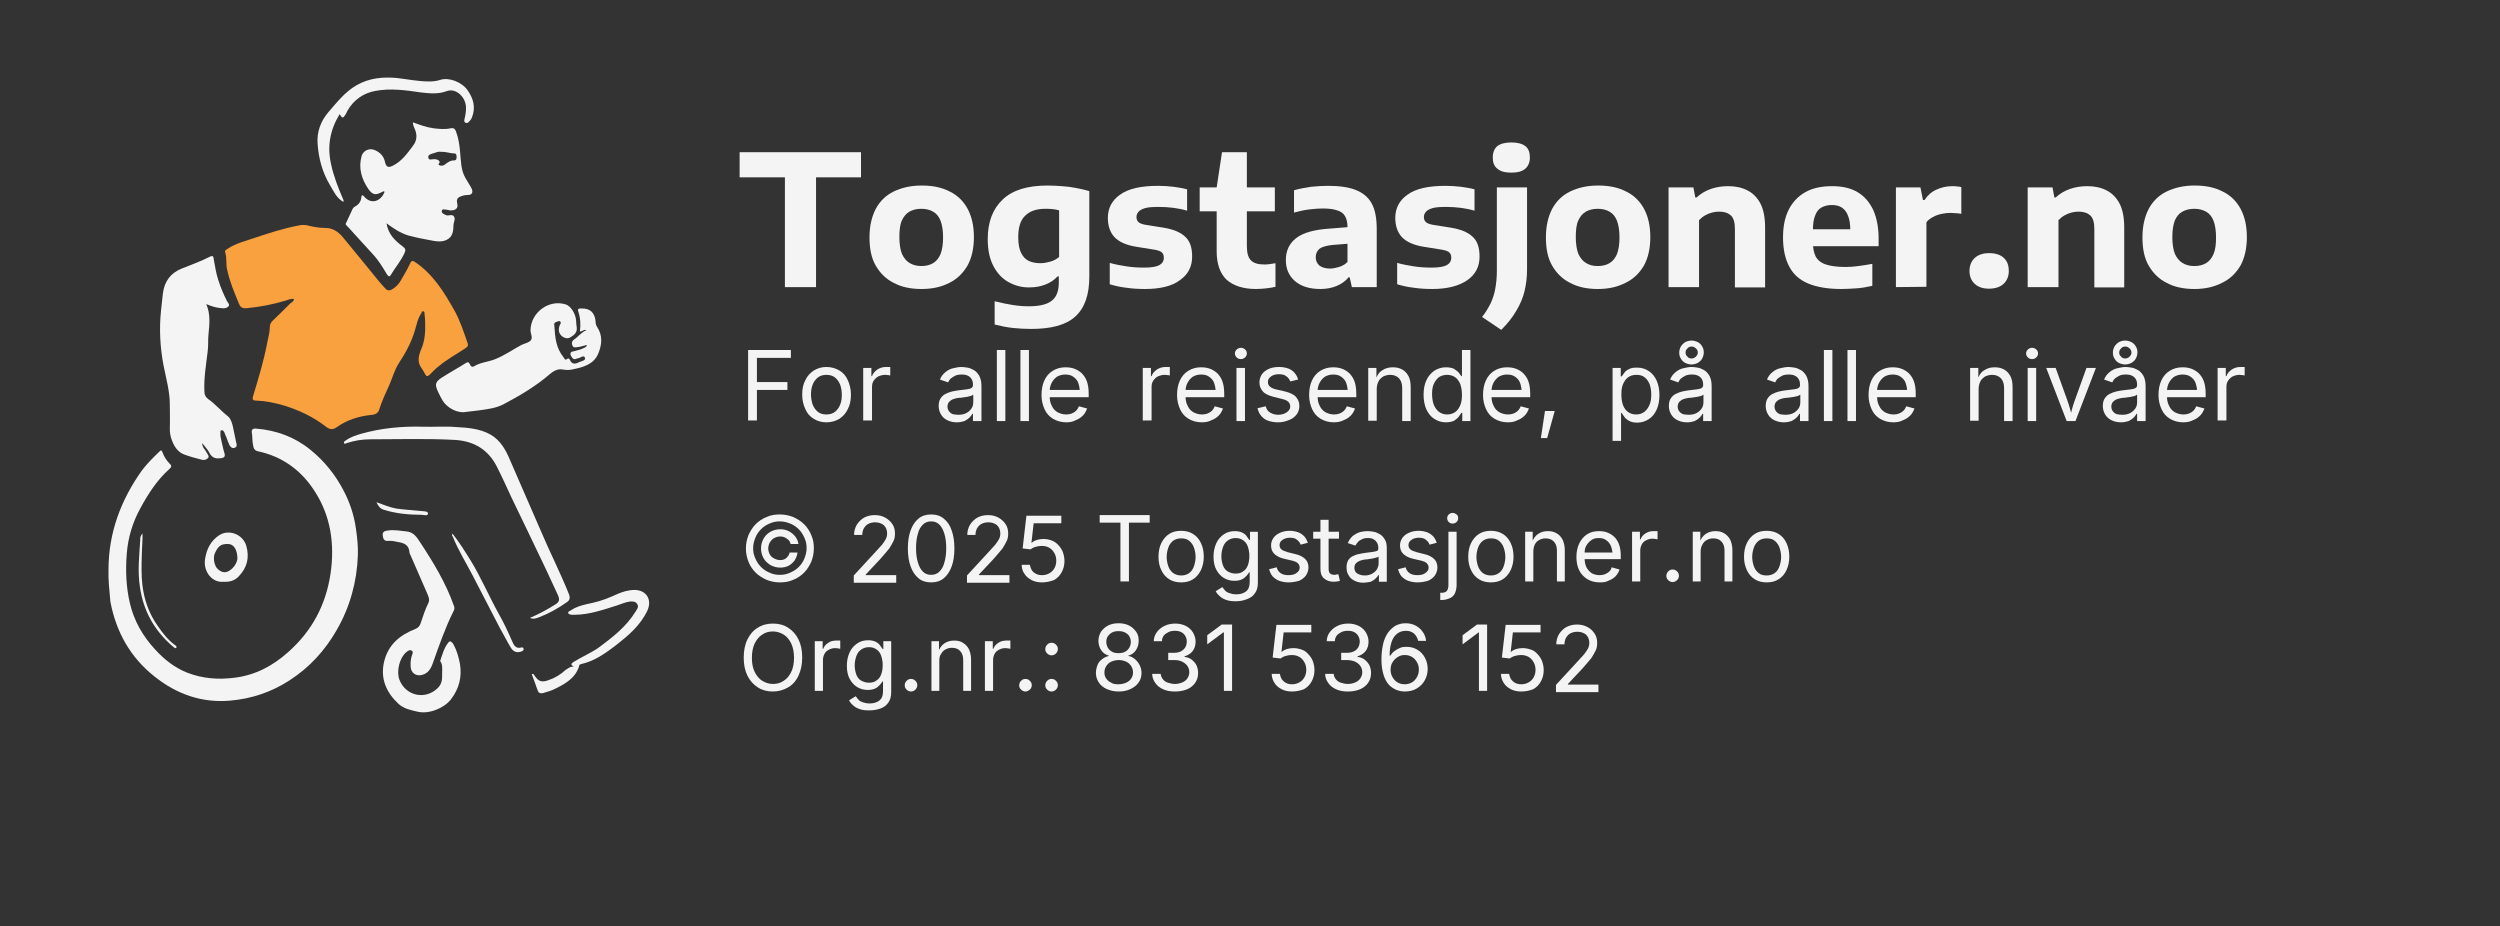 <?xml version="1.0" encoding="utf-8"?>
<!-- Generator: Adobe Illustrator 24.0.1, SVG Export Plug-In . SVG Version: 6.00 Build 0)  -->
<svg version="1.1" id="Layer_1" xmlns="http://www.w3.org/2000/svg" xmlns:xlink="http://www.w3.org/1999/xlink" x="0px" y="0px"
	 viewBox="0 0 795 294.6" style="enable-background:new 0 0 795 294.6;" xml:space="preserve">
<rect x="0" y="0" width="795" height="294.6" fill="#333333" stroke="none"/>
<style type="text/css">
	.st0{fill:#f9a03f;}
	.st1{fill:#F4F4F4;}
</style>
<g id="Layer_1_1_">
	<g>
		<path class="st0" d="M93.5,95.1c-1-0.2-1.8,0.2-2.7,0.5c-4,1.2-8.1,2-12.3,2.4c-1.2,0.1-2-0.1-2.5-1.4c-1.5-3.6-3-7.2-3.8-11
			c-0.4-1.7,0-3.6-0.6-5.4c-0.2-0.6,0.4-0.8,0.8-1.1c2.7-1.8,5.8-2.5,8.7-3.5c4.5-1.5,9.1-3,13.9-3.9c0.8-0.2,1.6-0.2,2.4-0.1
			c2,0.5,4.1,0.9,6.2,0.9c2.2,0,4,1.2,5.4,2.9c3.9,4.7,7.8,9.5,11.7,14.3c0.7,0.8,1.4,1.6,2.1,2.3c0.6,0.5,1.3,0.4,1.9,0
			c1-0.6,1.9-1.4,2.5-2.4c1.1-1.9,2.3-3.8,3.2-5.8c0.5-1.1,0.9-0.9,1.7-0.4c5.7,3.9,9.2,9.6,12.5,15.5c1.8,3.3,2.9,6.8,4.1,10.2
			c0.4,1.1-0.4,1.4-1.1,1.9c-2.7,1.8-5.5,3.3-8,5.4c-1.1,0.8-2,1.8-3,2.8c-0.6,0.5-1,0.6-1.4-0.2c-0.3-0.6-0.6-1.1-1-1.7
			c-1.6-2.1-1.2-4-0.2-6.4c1.1-2.5,1.3-5.5,1.2-8.3c0-1-0.1-1.9-0.2-2.8c0-0.3,0-0.8-0.5-0.8c-0.4-0.1-0.4,0.4-0.5,0.6
			c-1.2,1.7-1.5,3.7-2.1,5.6c-1.1,3.7-2.9,7-5,10.2c-1.4,2.1-2,4.5-3,6.8c-1.2,2.7-2.5,5.4-3.4,8.3c-0.3,0.8-1.1,1.3-2,1.4
			c-4.2,0.4-8,1.5-11.5,4c-1.1,0.8-2.1,0.7-3.2-0.1c-4.1-3.2-8.7-5.4-13.7-6.9c-2.8-0.8-5.6-1.4-8.5-1.5c-1.1,0-1.5-0.2-1.1-1.5
			c1.7-5.6,3.4-11.2,4.5-17c0.3-1.6,0.8-3.2,0.8-4.9c0-0.7,0.3-1.4,0.8-1.9c1.9-1.8,3.8-3.7,5.7-5.6C92.9,96.1,93.4,95.8,93.5,95.1z
			"/>
		<path class="st1" d="M34.5,181.2c0-11.7,3.9-22.2,10.7-31.7c1.6-2.1,3.5-4,5.4-5.8c0.5-0.5,0.8-0.8,1.1,0.2
			c0.5,1.4,1.3,2.6,2.3,3.6c0.7,0.6,0.5,1.1-0.1,1.6c-3.9,3.5-6.7,7.8-9.2,12.4c-2.5,4.5-4,9.4-4.4,14.7s-0.2,10.5,1,15.6
			c1.3,5.6,4.1,10.5,8,14.7c2.9,3.2,6.2,5.8,10.2,7.4c4.9,1.9,10,2.3,15.2,1.6c6.5-0.8,12.1-3.8,16.9-8.1c7.6-6.7,12-15,13.5-24.9
			c1.4-9.5,0.1-18.6-5.3-26.7c-4.2-6.4-10.2-10.7-17.8-12.3c-1.4-0.3-1.4-1.4-1.6-2.4c-0.2-1.1-0.1-2.3-0.3-3.4
			c-0.2-1,0.2-1.5,1.3-1.4c6.5,0.5,12.4,2.7,17.4,6.8c4.3,3.5,7.7,7.7,10.3,12.6c2.1,3.9,3.5,8.1,4.1,12.5c0.4,2.8,0.7,5.5,0.6,8.4
			c-0.3,8.4-2.5,16.4-6.7,23.7c-3.7,6.5-8.7,12-15.1,16.1c-5.7,3.7-12,5.8-18.8,6.4c-9.1,0.8-17.1-2.1-24.1-7.7
			c-7.7-6.1-12.2-14.2-14-23.8C34.8,187.9,34.4,184.6,34.5,181.2z"/>
		<path class="st1" d="M122.9,71c0.6,3.6,2.8,5.6,5.2,7.4c0.8,0.6,1,1.1,0.6,1.9c-1.1,2.6-3,4.7-4.4,7.1c-0.6,1.1-1.1,0-1.4-0.4
			c-1.2-2-2.4-4-4-5.8c-2.1-2.3-4.2-4.6-6.3-6.9c-0.8-0.9-1.6-1.8-2.4-2.6c-0.5-0.4-0.2-0.7,0-1.1c0.6-1.4,1.3-2.7,1.9-4.1
			c0.2-0.4,0.5-0.7,0.8-0.8c1.2-0.7,1.9-1.6,2-3c0.1-0.7,0.3-0.8,0.8-0.3c2.4,2.9,5.5,1.5,6.6-1.4c-0.2-0.3-0.5-0.1-0.7,0
			c-2.1,1.1-3,1.1-4.4-0.8c-2.2-3.2-3.3-6.7-2.2-10.6c0.5-1.7,2.4-2.6,4.1-1.9c1.7,0.7,2.9,1.9,3.3,3.7c0.4,1.9,1.2,2,2.7,1.2
			c2.7-1.4,4.4-3.8,6.2-6.2c1.4-1.8,1.4-3.7,0.5-5.6c-0.2-0.5-0.5-1.1-0.5-1.9c2.2,0.8,4.3,1.6,6.6,1.9c1.8,0.2,3.6,0.4,5.4,0
			c1-0.2,1.4,0.2,1.7,1c0.8,2.1,1.1,4.2,1.3,6.4c0.3,2.9,0.2,5.8,1.7,8.4c0.6,1.1,1.4,2.2,2,3.4c0.5,1.2,0.1,2-1.2,2
			c-0.7,0-1.3,0.1-1.9,0.3c-1.1,0.4-1.9,0.8-1.5,2.4c0.4,1.5-0.5,2.3-2.3,2.2c-0.3,0-0.7-0.2-1-0.2c-0.6,0-1.4-0.4-1.6,0.3
			c-0.2,0.8,0.7,1.1,1.3,1.4c0.8,0.4,2-0.5,2.6,0.5c0.5,0.8-0.2,1.8-0.2,2.8c0,2.8-0.8,4.1-2.7,4.8c-1.2,0.4-2.4,0.3-3.6,0.1
			c-2.7-0.5-5.4-1-8-1.7C127.3,74.1,125.2,72.7,122.9,71z M140.4,48.3c-0.8-0.2-1.6,0.1-2.4,0.4c-0.8,0.2-2,0.5-1.8,1.4
			c0.1,1,1.2,0.5,1.9,0.5c0.7,0.1,1.4,0.1,1.7,0.9c0.1,0.4-0.9,0.8,0.1,1.1c0.5,0.2,1.1,0.1,1.6-0.3c0.9-0.7,1.7-1.3,3-1.3
			c0.6,0,0.7-0.6,0.7-1.1s-0.1-1.1-0.7-1.1C143.1,48.8,141.9,48.2,140.4,48.3z"/>
		<path class="st1" d="M65.6,96.7c1.4,3.3,1,6.5,0.7,9.6c-0.2,1.9,0,3.9-0.3,5.8c-0.5,4.1-1.2,8.2-1,12.4c0,1.1,0.4,1.8,1.2,2.4
			c2.3,1.6,4.1,3.8,6.3,5.5c0.9,0.8,1.2,1.9,1.5,3c0.4,1.7,0.7,3.5,1.1,5.3c0.2,0.6,0.4,1.4-0.5,1.7c-0.8,0.3-1.3-0.3-1.6-0.8
			c-0.4-0.8-0.7-1.7-1-2.5c-0.2-0.5-0.5-1.1-0.7-1.7c-0.2-0.3-0.4-0.6-0.8-0.6c-0.5,0.1-0.4,0.5-0.4,0.8c-0.1,1,0.2,2,0.4,3
			c0.3,1.2,0.5,2.4,0.9,3.6c0.3,1-0.2,1.4-1.1,1.5c-1.4,0.2-2.7,0.1-3.6-1.5c-0.5-1.1-1.4-2-2.4-3.3c0,1.5,1,2.1,1.4,3
			c0.3,0.6,0.9,1.1,0.5,1.7c-0.5,0.6-1.3,0.8-2,0.6c-1.9-0.5-3.9-1-5.7-1.7c-1.9-0.7-3.1-2.5-3.8-4.4c-0.5-1.2-0.7-2.5-0.7-3.8
			c0.1-2.6,0-5.1,0-7.7c0-4.2-1.2-8.3-2-12.4c-1.1-5.8-1.4-11.6-0.8-17.4c0.2-1.8,0.4-3.7,0.6-5.5c0.5-3.9,2.5-6.5,6-7.9
			c3-1.2,6.1-2.3,9-3.8c1.2-0.6,1.1,0.5,1.2,1c0.4,2.1,0.7,4.3,1.4,6.4c0.7,2.3,1.7,4.6,2.8,6.8c0.3,0.5,1,1.1,0.4,1.7
			c-0.5,0.5-1.3,0.6-2.1,0.5C69,97.9,67.4,97.5,65.6,96.7z"/>
		<path class="st1" d="M186.6,109.7c-1,0.2-2,0.6-3,0.7c-0.8,0.1-1.3,0.2-1.6-0.6c-0.3-0.7-0.1-1.4,0.5-1.8c1.4-0.9,2.4-2.4,4-3
			c-0.8-0.4-1.3,0.5-2.1,0.4c0.3-2.1,0.2-4.2-0.5-6.3c-0.4-1.1,0.5-1,1-1c2.8-0.1,4.3,1.4,4.5,4.2c0,0.6,0.1,1.1,0.5,1.7
			c1.8,2.7,1.5,5.6,0.4,8.3c-1.4,3.6-4.9,4.5-8.4,5.2c-0.9,0.2-1.9,0.2-2.9,0c-1.7-0.3-3,0.5-4.2,1.5c-4.4,3.8-9.3,6.7-14.4,9.4
			c-2.5,1.4-5.3,1.7-8.1,2.1c-1.4,0.2-2.8,0.3-4.2,0.5c-2.5,0.5-5.9-1.2-7.4-3.7c-0.5-0.8-0.9-1.7-1.3-2.5c-1.2-2.5-1.1-3.3,1.2-4.8
			c2.5-1.6,5.1-3,7.6-4.6c0.5-0.3,0.9-0.3,1.2,0.4c0.2,0.5,0.6,1.1,1.3,0.7c2.1-1.3,4.6-1.4,6.8-2.3c3-1.2,5.5-3,8.3-4.5
			c1-0.5,2.4-0.7,3-1.5c0.7-0.8-0.1-2.1-0.1-3.2c0.1-5.6,5.8-9.9,11.2-8.2c1.6,0.5,3.2,3,3.3,5.2c0,0.7,0.1,1.4,0.2,2.1
			c0.2,1.5-0.7,2.4-1.9,3.1c-0.9,0.6-1.8,0.4-2.7-0.2c-1.1-0.9-1.3-2-0.9-3.3c0.1-0.5,0.7-0.9,0.3-1.4c-0.4-0.4-0.8-0.1-1.3,0.1
			c-0.8,0.2-0.7,0.8-0.6,1.3c0.2,3.5,0.5,7,2.9,9.9c0.3,0.3,0.4,1.2,1.2,0.5c0.4-0.3,0.7,0,0.8,0.3c0.7,1.7,2,1.3,3.1,0.7
			c0.7-0.3,2.1-0.5,1.7-1.4c-0.4-0.9-1.4,0.1-2.1,0.2c-0.7,0.1-1.3,0.7-1.9-0.1c-0.3-0.4-0.6-0.8-0.6-1.3c0.1-0.7,0.6-0.7,1.1-0.8
			c1.2-0.3,2.4-0.6,3.5-1.2C186.4,110.3,186.6,110.1,186.6,109.7c0,0,0-0.1,0.1-0.1C186.7,109.7,186.7,109.7,186.6,109.7z"/>
		<path class="st1" d="M140.6,214.1c0-1.4,0.2-2.6-0.5-3.7c-0.1-0.1-0.1-0.2-0.1-0.3c0.7-2,1.2-4.1,2.6-5.8c0.6-0.8,1.2,0,1.6,0.6
			c1.1,2,1.7,4.2,2.1,6.4c0.6,4.1-0.3,7.7-2.9,11.1c-2.3,2.9-7.1,4.8-10.7,3.9c-2.1-0.5-4.2-0.9-5.9-2.4c-3.9-3.6-6-8.1-4.6-13.7
			c1.4-5.4,5.1-8.3,9.9-10.2c1-0.4,1.4-1,1.7-1.9c0.7-2.1,1.4-4.3,2.4-6.3c0.6-1.1,0-2.2-0.4-3.2c-1.7-3.9-3.4-7.8-5.1-11.7
			c-0.2-0.5-0.5-0.9-0.5-1.4c-0.2-2.2-1.7-2.8-3.4-3.1c-1.1-0.2-2.1-0.5-3.3-0.4c-1.4,0.2-1.7-0.8-1.8-1.8c-0.1-1.2,0.8-1.4,1.7-1.5
			c2-0.3,3.9,0.1,5.9,0.3c2.1,0.2,3.2,1.7,4.2,3.3c4.3,6.5,8.3,13.1,10.9,20.5c0.2,0.6,0.1,1.1-0.2,1.6c-2.7,5.4-4.6,11-6.6,16.6
			c-0.6,1.7-1.5,3.1-3.3,3.6c-1.9,0.6-3.6-0.6-3.7-2.5c-0.1-1.3,0-2.5,0.4-3.7c0.2-0.5,0.5-1.2-0.1-1.5c-0.6-0.4-1.2,0.1-1.7,0.5
			c-2.1,1.7-3.2,6-2.2,8.7c2,5.3,8.4,6.6,12.3,2.6C140.7,217.3,140.6,215.6,140.6,214.1z"/>
		<path class="st1" d="M168.5,196.5c3-1.3,5.6-2.7,8.1-4.3c1.4-0.8,1.4-1.7,0.8-3c-1.3-2.8-2.6-5.6-3.9-8.4
			c-3.6-7.6-7.3-15.2-10.9-22.7c-1.5-3.2-2.9-6.4-4.5-9.5c-2.7-5.5-7.2-8.3-13.3-8.7c-9-0.5-18-0.2-27.1-0.2c-2.5,0-5,0.4-7.4,1.2
			c-0.3,0.1-0.7,0.4-0.9,0c-0.2-0.4,0.2-0.6,0.5-0.8c1.5-1.1,3.3-1.7,5.1-2.2c6.4-1.8,13-2.4,19.7-2.2c3.4,0.1,6.9-0.2,10.3,0.1
			c3.8,0.2,7.6,0.5,11,2.4c3.1,1.8,4.8,4.8,6.1,7.9c3.2,7.4,6.5,14.9,9.7,22.3c2.9,6.9,6.3,13.5,9.1,20.5c0.5,1.3,0.3,2-0.8,2.7
			c-2.7,1.9-5.6,3.5-8.7,4.7C170.5,196.6,169.7,197,168.5,196.5z"/>
		<path class="st1" d="M108,36.3c-3.1,5.1-4,10.3-2.7,16c0.8,3.7,2.2,7.3,3.7,10.8c0.1,0.3,0.4,0.6,0.2,1.1
			c-2.2-1.2-3.1-3.4-4.3-5.4c-2.4-4-3.6-8.5-3.9-13.1c-0.3-3.7,1-7.2,3.4-10c2.7-3.1,5.3-6.5,9-8.6c4-2.3,8.3-2.7,12.8-2.3
			c3.4,0.4,6.8,1.1,10.2,1.1c1.2,0,2.4-0.1,3.6-0.5c2.8-0.9,6.9,0.7,8.7,3.3c1.9,2.7,2.6,5.5,1.4,8.6c-0.2,0.4-0.3,0.7-0.6,1
			c-0.4,0.4-0.8,1.1-1.5,0.7c-0.6-0.3-0.3-1-0.2-1.5c0.6-2.7,0.8-5.2-1.4-7.4c-1.3-1.2-2.8-1.7-4.4-1.1c-2.7,1-5.4,0.7-8.1,0.4
			c-4.8-0.7-9.6-1.4-14.5-0.5c-3.8,0.7-6.9,2.8-8.9,6.3c-0.2,0.4-0.4,0.8-0.6,1.2C109,37.7,108.9,37.7,108,36.3z"/>
		<path class="st1" d="M182.5,212c-1.4-0.7-0.6-1.1-0.1-1.5c2.7-1.7,5.7-2.9,8.3-4.8c4.3-3.2,8.5-6.5,11.4-11.2
			c0.4-0.7,1.1-1.4,0.6-2.3c-0.5-1-1.6-1-2.5-0.9c-1.4,0.2-2.6,0.8-3.9,1.2c-4.5,1.4-8.9,3-13.7,3c-0.2,0-0.5,0-0.8,0
			c-0.5-0.1-1-0.1-1.1-0.6s0.5-0.5,0.8-0.8c2.1-1.4,4.6-1.9,7-2.4c2.7-0.6,5.2-1.6,7.6-2.7c1.8-0.8,3.7-1.4,5.8-1.4
			c3.7,0.1,5.5,3.1,4,6.5c-2.3,4.9-6.2,8.1-10.3,11.3c-3.3,2.5-6.7,4.9-10.9,5.8c-0.3,0.1-0.5,0.2-0.5,0.5c-1.1,3.8-4.2,5.6-7.4,7.2
			c-1.3,0.7-2.7,1.1-4.1,1.5c-0.8,0.2-1.4,0-1.7-0.8c-0.6-1.7-1.2-3.4-1.9-5.2c0.5-0.3,0.6,0.1,0.8,0.3c1.3,2,2.3,2.4,4.5,1.6
			c2.1-0.7,3.9-1.8,5.5-3.3C180.7,212.6,181.2,211.9,182.5,212z"/>
		<path class="st1" d="M71.1,185c-3.7,0.4-6.5-3.3-5.9-7.2c0.5-3.2,1.8-5.8,4.5-7.6c3.1-2,7.5-0.3,8.6,3.3c1.1,3.8,0.3,7-2.4,9.8
			C74.6,184.7,72.9,185.1,71.1,185z M75.5,177.7c0-2.8-1.1-4.6-2.8-4.7c-2.3-0.1-3.3,0.5-4.4,3c-0.6,1.4-0.2,4,1,5
			c1,0.9,2.2,1.4,3.6,0.5C74.5,180.5,75.3,179,75.5,177.7z"/>
		<path class="st1" d="M143.9,169.7c2.2,2.8,4,5.7,5.8,8.6c3.3,5.4,5.8,11.3,8.9,16.9c1.6,2.8,3,5.8,4.3,8.8
			c0.5,1.2,1.2,2.4,2.9,1.9c0.3-0.1,0.6,0,0.7,0.4c0.1,0.4-0.2,0.6-0.5,0.8c-1.5,0.6-2.7,0.3-3.6-1.2c-1.2-2-2.3-4.2-3.5-6.3
			c-2.9-5.6-5.8-11.2-8.7-16.8c-2.1-4-4.5-7.9-6.2-12.1C143.8,170.4,143.6,170.2,143.9,169.7z"/>
		<path class="st1" d="M45.3,169.6c0.1,2.5-0.2,4.6-0.2,6.8c-0.1,3.3-0.2,6.5,0.2,9.8c0.6,4.7,2.1,9,4.9,12.9c1.5,2.2,3.2,4.4,5.4,6
			c0.3,0.2,0.7,0.5,0.5,0.8c-0.3,0.5-0.7,0-1-0.2c-5.9-5-9.5-11.3-10.6-19c-0.8-5.1-0.2-10,0.1-15.1C44.5,171,44.7,170.4,45.3,169.6
			z"/>
		<path class="st1" d="M119.7,159.7c2.3,0.8,4.1,1.6,6.2,2c2.6,0.4,5.2,0.5,7.9,0.8c0.9,0.1,2.3,0,2.3,0.8c0,0.9-1.4,0.4-2.2,0.4
			c-4,0-8-0.4-11.9-1.6C120.8,161.7,120.3,160.9,119.7,159.7z"/>
	</g>
</g>
<g>
	<g>
		<path class="st1" d="M249.6,91.3V56.4h-14.4v-8h38.6v8h-14.3v34.9H249.6z"/>
		<path class="st1" d="M293,91.9c-3.3,0-6.3-0.6-8.7-1.9c-2.5-1.2-4.4-3.1-5.8-5.5s-2-5.4-2-9s0.7-6.6,2-9.1
			c1.3-2.4,3.2-4.3,5.7-5.5s5.4-1.9,8.9-1.9s6.4,0.6,8.9,1.9c2.5,1.2,4.4,3.1,5.7,5.5c1.3,2.4,2,5.4,2,9s-0.7,6.6-2,9
			c-1.4,2.4-3.3,4.3-5.7,5.5C299.3,91.3,296.4,91.9,293,91.9z M293,84.6c1.4,0,2.7-0.3,3.7-0.9s1.8-1.5,2.4-2.9
			c0.5-1.3,0.8-3.1,0.8-5.3c0-2.2-0.3-4-0.8-5.3s-1.3-2.3-2.4-2.9c-1-0.6-2.3-0.9-3.7-0.9c-1.5,0-2.7,0.3-3.8,0.9
			c-1,0.6-1.8,1.5-2.4,2.8s-0.8,3.1-0.8,5.3c0,2.2,0.3,4,0.8,5.3c0.6,1.3,1.4,2.3,2.4,2.9C290.3,84.3,291.6,84.6,293,84.6z"/>
		<path class="st1" d="M327.9,104.6c-1.9,0-3.8-0.1-5.7-0.3c-2-0.2-3.9-0.6-5.9-1.1v-7.4c2,0.5,3.9,0.9,5.8,1.2
			c1.9,0.3,3.6,0.4,5.1,0.4c3.4,0,5.8-0.6,7.3-1.8c1.5-1.2,2.2-3.1,2.2-5.7v-2h-0.4c-1,1.1-2.3,2-3.9,2.6c-1.5,0.6-3.2,0.9-5.2,0.9
			c-2.4,0-4.5-0.6-6.5-1.7s-3.6-2.8-4.8-5.1c-1.2-2.3-1.8-5.1-1.8-8.6c0-5.4,1.6-9.6,4.8-12.6c3.2-3,7.9-4.4,14.3-4.4
			c1.5,0,3,0.1,4.5,0.2c1.6,0.1,3.1,0.3,4.6,0.6s2.9,0.6,4.1,1V88c0,5.8-1.5,10-4.5,12.7S334.2,104.6,327.9,104.6z M330.8,83.7
			c1.1,0,2.1-0.2,3.2-0.5s2-0.8,2.8-1.5V66.9c-0.6-0.2-1.3-0.3-2-0.4s-1.6-0.1-2.4-0.1c-2.8,0-4.9,0.7-6.4,2.2
			c-1.5,1.4-2.2,3.7-2.2,6.8c0,2.1,0.3,3.8,0.9,5s1.4,2.1,2.5,2.6C328.1,83.4,329.3,83.7,330.8,83.7z"/>
		<path class="st1" d="M364.1,91.9c-2,0-4-0.1-5.9-0.4c-1.9-0.2-3.6-0.6-5.3-1.1v-6.8c1.7,0.5,3.5,0.8,5.3,1.1
			c1.9,0.3,3.8,0.4,5.7,0.4c2.3,0,3.9-0.3,4.8-0.8s1.4-1.3,1.4-2.3c0-0.8-0.2-1.3-0.6-1.7c-0.4-0.4-1.2-0.7-2.4-0.9l-5.6-0.9
			c-3.3-0.5-5.7-1.6-7.1-3.1s-2.1-3.6-2.1-6.1c0-3.1,1.3-5.6,3.9-7.4c2.6-1.9,6.6-2.8,12.1-2.8c1.6,0,3.2,0.1,4.9,0.3
			c1.6,0.2,3.1,0.5,4.3,0.8V67c-1.3-0.4-2.8-0.7-4.3-0.9c-1.6-0.2-3.1-0.3-4.7-0.3c-1.9,0-3.4,0.1-4.4,0.4s-1.7,0.7-2.1,1.2
			s-0.6,1-0.6,1.6c0,0.7,0.2,1.2,0.6,1.6s1.2,0.7,2.3,0.9l5.7,0.9c3,0.5,5.3,1.4,6.8,2.8c1.6,1.4,2.3,3.5,2.3,6.4
			c0,3.2-1.3,5.7-3.9,7.5C372.7,91,368.9,91.9,364.1,91.9z"/>
		<path class="st1" d="M381.5,67.2v-7.6h23.9v7.6H381.5z M399.4,91.9c-4,0-7.1-1-9.3-2.9c-2.1-2-3.2-5-3.2-9.1V59.6l1.7-11.2h7.9
			v29.8c0,2.2,0.4,3.7,1.3,4.6s2.3,1.3,4.2,1.3c0.5,0,1.1,0,1.7-0.1s1.2-0.2,1.9-0.3v7.5c-0.9,0.2-1.9,0.4-3,0.5
			C401.6,91.8,400.5,91.9,399.4,91.9z"/>
		<path class="st1" d="M419.9,91.9c-3.6,0-6.3-0.9-8.2-2.6c-1.9-1.7-2.8-3.9-2.8-6.6c0-3,1.1-5.3,3.3-7c2.2-1.7,5.8-2.7,10.6-3
			l7.4-0.6l1,5.2l-7.5,0.6c-1.9,0.2-3.3,0.6-4.1,1.2c-0.8,0.7-1.2,1.6-1.2,2.7s0.4,1.9,1.1,2.6c0.8,0.6,1.9,1,3.4,1
			c0.9,0,1.9-0.2,2.9-0.5s1.9-0.8,2.7-1.6V72.2c0-1.5-0.3-2.7-0.8-3.5c-0.5-0.9-1.4-1.5-2.5-1.8c-1.1-0.4-2.6-0.6-4.5-0.6
			c-1.3,0-2.8,0.1-4.4,0.3c-1.7,0.2-3.2,0.6-4.8,1v-7.1c1.7-0.5,3.5-0.8,5.4-1.1c2-0.2,3.8-0.3,5.4-0.3c3.6,0,6.5,0.4,8.8,1.3
			c2.3,0.9,4,2.3,5.1,4.3c1.1,2,1.6,4.7,1.6,8.2v18.4h-7.9l-0.7-3.1h-0.4c-1,1.3-2.4,2.2-3.9,2.8C423.4,91.6,421.7,91.9,419.9,91.9z
			"/>
		<path class="st1" d="M455.5,91.9c-2,0-4-0.1-5.9-0.4c-1.9-0.2-3.6-0.6-5.3-1.1v-6.8c1.7,0.5,3.5,0.8,5.3,1.1
			c1.9,0.3,3.8,0.4,5.7,0.4c2.3,0,3.9-0.3,4.8-0.8s1.4-1.3,1.4-2.3c0-0.8-0.2-1.3-0.6-1.7c-0.4-0.4-1.2-0.7-2.4-0.9l-5.6-0.9
			c-3.3-0.5-5.7-1.6-7.1-3.1s-2.1-3.6-2.1-6.1c0-3.1,1.3-5.6,3.9-7.4c2.6-1.9,6.6-2.8,12.1-2.8c1.6,0,3.2,0.1,4.9,0.3
			c1.6,0.2,3.1,0.5,4.3,0.8V67c-1.3-0.4-2.8-0.7-4.3-0.9c-1.6-0.2-3.1-0.3-4.7-0.3c-1.9,0-3.4,0.1-4.4,0.4s-1.7,0.7-2.1,1.2
			s-0.6,1-0.6,1.6c0,0.7,0.2,1.2,0.6,1.6s1.2,0.7,2.3,0.9l5.7,0.9c3,0.5,5.3,1.4,6.8,2.8c1.6,1.4,2.3,3.5,2.3,6.4
			c0,3.2-1.3,5.7-3.9,7.5S460.3,91.9,455.5,91.9z"/>
		<path class="st1" d="M477.4,104.9l-6.1-4.1c1.1-1.4,2-2.9,2.7-4.3c0.7-1.5,1.2-3,1.5-4.7s0.5-3.5,0.5-5.6V59.6h9.6v26.2
			c0,2.4-0.3,4.7-0.8,6.8c-0.5,2.1-1.4,4.2-2.6,6.2C481,100.9,479.4,102.9,477.4,104.9z M480.6,54.9c-2,0-3.5-0.4-4.5-1.3
			c-1-0.8-1.4-2-1.4-3.5c0-1.6,0.5-2.8,1.4-3.6c1-0.8,2.5-1.2,4.5-1.2s3.5,0.4,4.5,1.2s1.4,2,1.4,3.6c0,1.5-0.5,2.7-1.4,3.5
			C484.1,54.5,482.6,54.9,480.6,54.9z"/>
		<path class="st1" d="M508.1,91.9c-3.3,0-6.3-0.6-8.7-1.9c-2.5-1.2-4.4-3.1-5.8-5.5s-2-5.4-2-9s0.7-6.6,2-9.1
			c1.3-2.4,3.2-4.3,5.7-5.5s5.4-1.9,8.9-1.9s6.4,0.6,8.9,1.9c2.5,1.2,4.4,3.1,5.7,5.5s2,5.4,2,9s-0.7,6.6-2,9
			c-1.4,2.4-3.3,4.3-5.8,5.5C514.3,91.3,511.4,91.9,508.1,91.9z M508.1,84.6c1.4,0,2.7-0.3,3.7-0.9c1-0.6,1.8-1.5,2.4-2.9
			c0.5-1.3,0.8-3.1,0.8-5.3c0-2.2-0.3-4-0.8-5.3s-1.3-2.3-2.4-2.9c-1-0.6-2.3-0.9-3.7-0.9c-1.5,0-2.7,0.3-3.8,0.9
			c-1,0.6-1.8,1.5-2.4,2.8s-0.8,3.1-0.8,5.3c0,2.2,0.3,4,0.8,5.3c0.6,1.3,1.4,2.3,2.4,2.9C505.4,84.3,506.6,84.6,508.1,84.6z"/>
		<path class="st1" d="M530.6,91.3V59.6h7.9l0.6,3.2h0.4c1.3-1.2,2.8-2.1,4.5-2.7s3.6-0.9,5.5-0.9c2.3,0,4.3,0.4,6.1,1.3
			c1.8,0.9,3.2,2.3,4.2,4.2s1.5,4.5,1.5,7.6v19.1h-9.6V72.8c0-2-0.4-3.5-1.3-4.3c-0.9-0.8-2.1-1.2-3.7-1.2c-0.8,0-1.6,0.1-2.3,0.3
			c-0.8,0.2-1.5,0.5-2.2,0.9s-1.3,0.9-1.9,1.5v21.3H530.6z"/>
		<path class="st1" d="M585.5,91.9c-4.2,0-7.7-0.6-10.4-1.7s-4.8-2.9-6.1-5.4c-1.3-2.4-2-5.5-2-9.3c0-3.5,0.6-6.4,1.8-8.8
			s3-4.3,5.3-5.6s5.2-1.9,8.5-1.9c3.2,0,5.9,0.6,8.1,1.9c2.2,1.3,3.8,3.2,5,5.7c1.1,2.5,1.7,5.5,1.7,9.1v2.4h-25.5v-5.4H590
			l-1.6,0.6c0-2-0.2-3.6-0.7-4.8c-0.4-1.2-1.1-2.1-2-2.7s-2-0.8-3.2-0.8c-1.3,0-2.4,0.3-3.3,0.8c-0.9,0.5-1.6,1.4-2,2.6
			c-0.5,1.2-0.7,2.8-0.7,4.8V77c0,1.9,0.3,3.4,0.9,4.6c0.6,1.1,1.7,2,3.2,2.5s3.6,0.8,6.3,0.8c1.3,0,2.7-0.1,4.1-0.3
			s2.9-0.4,4.4-0.7v7c-1.8,0.4-3.5,0.7-5.2,0.8S587.1,91.9,585.5,91.9z"/>
		<path class="st1" d="M602.9,91.3V59.6h7.8l0.8,4h0.5c1-1.5,2.2-2.6,3.8-3.3c1.5-0.7,3.2-1.1,5.1-1.1c0.5,0,1,0,1.5,0.1
			c0.5,0,0.9,0.1,1.3,0.2V68c-0.5-0.1-1.1-0.2-1.7-0.2c-0.6,0-1.2-0.1-1.7-0.1c-0.9,0-1.9,0.1-2.8,0.3c-1,0.2-1.9,0.5-2.8,1
			s-1.6,1-2.1,1.7v20.5L602.9,91.3L602.9,91.3z"/>
		<path class="st1" d="M632.5,91.8c-1.9,0-3.4-0.5-4.5-1.5s-1.7-2.4-1.7-4.1c0-1.8,0.6-3.2,1.7-4.2s2.6-1.5,4.6-1.5s3.5,0.5,4.6,1.5
			s1.6,2.4,1.6,4.2c0,1.7-0.6,3.1-1.7,4.1C636,91.3,634.4,91.8,632.5,91.8z"/>
		<path class="st1" d="M644.8,91.3V59.6h7.9l0.6,3.2h0.4c1.3-1.2,2.8-2.1,4.5-2.7s3.6-0.9,5.5-0.9c2.3,0,4.3,0.4,6.1,1.3
			c1.8,0.9,3.2,2.3,4.2,4.2s1.5,4.5,1.5,7.6v19.1H666V72.8c0-2-0.4-3.5-1.3-4.3c-0.9-0.8-2.1-1.2-3.7-1.2c-0.8,0-1.6,0.1-2.3,0.3
			c-0.8,0.2-1.5,0.5-2.2,0.9s-1.3,0.9-1.9,1.5v21.3H644.8z"/>
		<path class="st1" d="M697.8,91.9c-3.3,0-6.3-0.6-8.7-1.9c-2.5-1.2-4.4-3.1-5.8-5.5s-2-5.4-2-9s0.7-6.6,2-9.1
			c1.3-2.4,3.2-4.3,5.7-5.5s5.4-1.9,8.9-1.9s6.4,0.6,8.9,1.9c2.5,1.2,4.4,3.1,5.7,5.5s2,5.4,2,9s-0.7,6.6-2,9
			c-1.4,2.4-3.3,4.3-5.8,5.5C704,91.3,701.1,91.9,697.8,91.9z M697.8,84.6c1.4,0,2.7-0.3,3.7-0.9s1.8-1.5,2.4-2.9s0.8-3.1,0.8-5.3
			c0-2.2-0.3-4-0.8-5.3s-1.3-2.3-2.4-2.9s-2.3-0.9-3.7-0.9c-1.5,0-2.7,0.3-3.8,0.9s-1.8,1.5-2.4,2.8c-0.5,1.3-0.8,3.1-0.8,5.3
			c0,2.2,0.3,4,0.8,5.3c0.6,1.3,1.4,2.3,2.4,2.9C695.1,84.3,696.3,84.6,697.8,84.6z"/>
		<path class="st1" d="M248,185.2c-1.5,0-2.9-0.3-4.2-0.8c-1.3-0.6-2.5-1.3-3.5-2.3s-1.8-2.2-2.3-3.5s-0.8-2.7-0.8-4.2
			s0.3-2.9,0.8-4.2c0.6-1.3,1.3-2.5,2.3-3.5s2.2-1.8,3.5-2.3c1.3-0.6,2.7-0.8,4.2-0.8s2.9,0.3,4.2,0.8c1.3,0.6,2.5,1.3,3.5,2.3
			c1,1,1.8,2.2,2.3,3.5c0.6,1.3,0.8,2.7,0.8,4.2s-0.3,2.9-0.8,4.2c-0.6,1.3-1.3,2.5-2.3,3.5c-1,1-2.2,1.8-3.5,2.3
			C250.9,185,249.5,185.2,248,185.2z M248,182.8c1.2,0,2.2-0.2,3.3-0.7s1.9-1,2.7-1.8s1.4-1.7,1.8-2.7s0.7-2.1,0.7-3.3
			s-0.2-2.2-0.7-3.3s-1-1.9-1.8-2.7s-1.7-1.4-2.7-1.8s-2.1-0.7-3.3-0.7s-2.2,0.2-3.3,0.7c-1,0.4-1.9,1-2.7,1.8s-1.4,1.7-1.8,2.7
			s-0.7,2.1-0.7,3.3s0.2,2.2,0.7,3.3s1,1.9,1.8,2.7s1.7,1.4,2.7,1.8C245.7,182.6,246.8,182.8,248,182.8z M242,174.4
			c0-1.1,0.3-2.2,0.8-3.1c0.5-0.9,1.3-1.7,2.2-2.2s2-0.8,3.1-0.8c1,0,1.9,0.2,2.7,0.6c0.8,0.4,1.5,1,2.1,1.7c0.5,0.7,0.9,1.5,1,2.4
			h-2.5c-0.1-0.7-0.5-1.3-1.2-1.7c-0.6-0.5-1.3-0.7-2.1-0.7c-0.7,0-1.3,0.2-1.9,0.5c-0.6,0.3-1,0.8-1.4,1.4
			c-0.3,0.6-0.5,1.2-0.5,1.9s0.2,1.3,0.5,1.9s0.8,1,1.4,1.3c0.6,0.3,1.2,0.5,1.9,0.5c0.8,0,1.5-0.2,2-0.7s0.9-1,1-1.7h2.5
			c-0.1,0.9-0.4,1.7-0.9,2.5c-0.5,0.7-1.2,1.3-1.9,1.7c-0.8,0.4-1.7,0.6-2.7,0.6c-1.1,0-2.1-0.3-3.1-0.8c-0.9-0.6-1.7-1.3-2.2-2.2
			S242,175.5,242,174.4z"/>
		<path class="st1" d="M271.5,184.9V183l7-7.6c0.8-0.8,1.4-1.6,2-2.2c0.5-0.6,0.9-1.3,1.2-1.8c0.3-0.6,0.4-1.2,0.4-1.8
			c0-0.7-0.2-1.4-0.5-1.9s-0.8-1-1.4-1.2c-0.6-0.3-1.3-0.4-2-0.4c-0.8,0-1.5,0.2-2.1,0.5s-1,0.8-1.4,1.4c-0.3,0.6-0.5,1.3-0.5,2.1
			h-2.6c0-1.2,0.3-2.3,0.9-3.3c0.6-0.9,1.4-1.7,2.3-2.2s2.1-0.8,3.4-0.8s2.4,0.3,3.3,0.8s1.7,1.2,2.3,2.1c0.6,0.9,0.8,1.9,0.8,3
			c0,0.8-0.1,1.5-0.4,2.2s-0.8,1.5-1.4,2.5c-0.7,0.9-1.7,2-2.9,3.4l-4.6,4.9v0.2h9.7v2.4h-13.5V184.9z"/>
		<path class="st1" d="M296.1,185.2c-1.6,0-2.9-0.4-4-1.3s-1.9-2.1-2.5-3.7s-0.9-3.6-0.9-5.8c0-2.3,0.3-4.2,0.9-5.8s1.4-2.8,2.5-3.7
			s2.4-1.3,4-1.3s2.9,0.4,4,1.3c1.1,0.9,2,2.1,2.5,3.7c0.6,1.6,0.9,3.6,0.9,5.8c0,2.3-0.3,4.2-0.9,5.8s-1.4,2.8-2.5,3.7
			S297.7,185.2,296.1,185.2z M296.1,182.8c1,0,1.9-0.3,2.6-1s1.3-1.6,1.6-2.9c0.4-1.3,0.6-2.8,0.6-4.6s-0.2-3.3-0.6-4.6
			s-0.9-2.2-1.6-2.9s-1.6-1-2.6-1s-1.9,0.3-2.6,1s-1.3,1.6-1.6,2.9c-0.4,1.3-0.6,2.8-0.6,4.6s0.2,3.3,0.6,4.6s0.9,2.2,1.6,2.9
			S295.1,182.8,296.1,182.8z"/>
		<path class="st1" d="M307.5,184.9V183l7-7.6c0.8-0.8,1.4-1.6,2-2.2c0.5-0.6,0.9-1.3,1.2-1.8c0.3-0.6,0.4-1.2,0.4-1.8
			c0-0.7-0.2-1.4-0.5-1.9s-0.8-1-1.4-1.2c-0.6-0.3-1.3-0.4-2-0.4c-0.8,0-1.5,0.2-2.1,0.5s-1,0.8-1.4,1.4c-0.3,0.6-0.5,1.3-0.5,2.1
			h-2.6c0-1.2,0.3-2.3,0.9-3.3c0.6-0.9,1.4-1.7,2.3-2.2s2.1-0.8,3.4-0.8s2.4,0.3,3.3,0.8s1.7,1.2,2.3,2.1c0.6,0.9,0.8,1.9,0.8,3
			c0,0.8-0.1,1.5-0.4,2.2s-0.8,1.5-1.4,2.5c-0.7,0.9-1.7,2-2.9,3.4l-4.6,4.9v0.2h9.7v2.4h-13.5V184.9z"/>
		<path class="st1" d="M331.4,185.2c-1.2,0-2.3-0.2-3.3-0.7s-1.8-1.2-2.3-2c-0.6-0.8-0.9-1.8-0.9-2.9h2.6c0.1,0.6,0.3,1.2,0.6,1.7
			s0.8,0.9,1.4,1.2s1.2,0.4,1.9,0.4c0.8,0,1.6-0.2,2.3-0.6c0.7-0.4,1.2-0.9,1.6-1.6c0.4-0.7,0.6-1.5,0.6-2.4s-0.2-1.7-0.6-2.4
			s-0.9-1.3-1.6-1.7s-1.5-0.6-2.4-0.6c-0.7,0-1.3,0.1-2,0.3s-1.2,0.5-1.6,0.8l-2.5-0.3l1.2-10.4h11.1v2.4h-8.8l-0.7,6.2h0.1
			c0.4-0.4,1-0.7,1.6-0.9c0.7-0.2,1.4-0.3,2.1-0.3c1,0,1.9,0.2,2.7,0.5s1.5,0.8,2.1,1.5c0.6,0.6,1.1,1.4,1.4,2.2
			c0.3,0.9,0.5,1.8,0.5,2.8c0,1.3-0.3,2.5-0.9,3.6s-1.4,1.9-2.5,2.5C333.9,184.9,332.7,185.2,331.4,185.2z"/>
		<path class="st1" d="M349.7,166.2v-2.4h15.9v2.4H359v18.7h-2.7v-18.7H349.7z"/>
		<path class="st1" d="M375.6,185.2c-1.4,0-2.7-0.3-3.8-1s-1.9-1.6-2.5-2.9c-0.6-1.2-0.9-2.6-0.9-4.3c0-1.6,0.3-3.1,0.9-4.3
			s1.4-2.2,2.5-2.9s2.3-1,3.8-1c1.4,0,2.7,0.3,3.8,1c1.1,0.7,1.9,1.6,2.5,2.9c0.6,1.2,0.9,2.7,0.9,4.3s-0.3,3-0.9,4.3
			c-0.6,1.2-1.4,2.2-2.5,2.9S377.1,185.2,375.6,185.2z M375.6,183c1.1,0,1.9-0.3,2.6-0.8s1.2-1.3,1.5-2.2s0.5-1.9,0.5-2.9
			s-0.2-2-0.5-2.9s-0.8-1.6-1.5-2.2c-0.7-0.6-1.6-0.8-2.6-0.8c-1.1,0-1.9,0.3-2.6,0.8c-0.7,0.6-1.2,1.3-1.5,2.2s-0.5,1.9-0.5,2.9
			s0.2,2,0.5,2.9s0.8,1.6,1.5,2.2C373.7,182.7,374.6,183,375.6,183z"/>
		<path class="st1" d="M393,191.2c-1.2,0-2.2-0.1-3-0.4c-0.9-0.3-1.6-0.7-2.1-1.2c-0.6-0.5-1-1-1.3-1.6l2.1-1.3
			c0.2,0.3,0.5,0.6,0.8,1s0.8,0.7,1.4,0.9s1.3,0.4,2.2,0.4c1.3,0,2.3-0.3,3.1-0.9c0.8-0.6,1.2-1.6,1.2-2.9V182h-0.2
			c-0.2,0.3-0.4,0.7-0.8,1.1s-0.8,0.8-1.4,1.1s-1.4,0.5-2.4,0.5c-1.3,0-2.4-0.3-3.4-0.9c-1-0.6-1.8-1.5-2.4-2.6s-0.9-2.5-0.9-4.2
			c0-1.6,0.3-3,0.9-4.3s1.4-2.1,2.4-2.8s2.2-1,3.5-1c1,0,1.8,0.2,2.4,0.5s1.1,0.7,1.4,1.2s0.6,0.8,0.8,1.1h0.2v-2.6h2.5v16.2
			c0,1.4-0.3,2.5-0.9,3.3c-0.6,0.9-1.4,1.5-2.5,1.9C395.4,191,394.3,191.2,393,191.2z M392.9,182.4c1,0,1.8-0.2,2.4-0.7
			c0.7-0.4,1.2-1.1,1.5-1.9c0.3-0.8,0.5-1.8,0.5-3c0-1.1-0.2-2.1-0.5-3s-0.8-1.5-1.5-2s-1.5-0.7-2.4-0.7c-1,0-1.8,0.3-2.5,0.8
			s-1.2,1.2-1.5,2.1c-0.3,0.9-0.5,1.8-0.5,2.9c0,1.1,0.2,2,0.5,2.9c0.3,0.8,0.8,1.5,1.5,1.9S391.9,182.4,392.9,182.4z"/>
		<path class="st1" d="M409.7,185.2c-1.1,0-2-0.2-2.9-0.5c-0.8-0.3-1.5-0.8-2.1-1.4c-0.5-0.6-0.9-1.4-1.1-2.3l2.4-0.6
			c0.2,0.9,0.7,1.5,1.3,1.9s1.4,0.6,2.4,0.6c1.1,0,2-0.2,2.6-0.7c0.7-0.5,1-1,1-1.7c0-0.5-0.2-1-0.6-1.4s-1-0.6-1.7-0.8l-2.6-0.6
			c-1.4-0.3-2.5-0.9-3.2-1.6c-0.7-0.7-1-1.6-1-2.7c0-0.9,0.3-1.7,0.8-2.4s1.2-1.2,2.1-1.6c0.9-0.4,1.9-0.6,3-0.6s2,0.2,2.8,0.5
			s1.4,0.8,1.9,1.3c0.5,0.6,0.8,1.2,1.1,2l-2.3,0.6c-0.2-0.6-0.6-1.1-1.1-1.5c-0.5-0.5-1.3-0.7-2.3-0.7c-0.9,0-1.7,0.2-2.4,0.7
			c-0.6,0.4-0.9,1-0.9,1.6s0.2,1.1,0.6,1.4c0.4,0.4,1.1,0.6,2,0.9l2.4,0.6c1.4,0.3,2.5,0.9,3.2,1.6c0.7,0.7,1,1.6,1,2.7
			c0,0.9-0.3,1.7-0.8,2.5c-0.5,0.7-1.3,1.3-2.2,1.7C412,185,410.9,185.2,409.7,185.2z"/>
		<path class="st1" d="M425.8,169.1v2.2h-8.2v-2.2H425.8z M420,165.3h2.5v15.5c0,0.7,0.1,1.2,0.4,1.5s0.8,0.5,1.4,0.5
			c0.2,0,0.4,0,0.6-0.1c0.2,0,0.5-0.1,0.7-0.1l0.5,2.1c-0.3,0.1-0.6,0.2-0.9,0.2s-0.7,0.1-1,0.1c-1.4,0-2.4-0.4-3.2-1.1
			c-0.8-0.7-1.1-1.7-1.1-3v-15.6H420z"/>
		<path class="st1" d="M433.5,185.3c-1,0-1.9-0.2-2.7-0.6s-1.5-0.9-1.9-1.7c-0.5-0.7-0.7-1.6-0.7-2.6c0-0.9,0.2-1.6,0.5-2.2
			c0.4-0.6,0.8-1,1.4-1.3s1.3-0.6,2-0.7c0.7-0.2,1.5-0.3,2.2-0.4c0.9-0.1,1.7-0.2,2.3-0.3c0.6-0.1,1-0.2,1.3-0.3
			c0.3-0.2,0.4-0.4,0.4-0.8v-0.1c0-0.7-0.1-1.2-0.4-1.7s-0.6-0.8-1.1-1.1s-1.1-0.4-1.8-0.4c-0.8,0-1.4,0.1-1.9,0.4
			c-0.5,0.2-1,0.5-1.3,0.9s-0.6,0.7-0.8,1.1l-2.4-0.8c0.4-1,1-1.7,1.6-2.3c0.7-0.5,1.4-0.9,2.3-1.2c0.8-0.2,1.6-0.3,2.5-0.3
			c0.5,0,1.1,0.1,1.8,0.2s1.3,0.4,2,0.8s1.1,0.9,1.6,1.7s0.6,1.7,0.6,3V185h-2.5v-2.1h-0.2c-0.2,0.4-0.5,0.7-0.9,1.1
			c-0.4,0.4-0.9,0.7-1.5,1C435.2,185.1,434.4,185.3,433.5,185.3z M434,183c0.9,0,1.7-0.2,2.4-0.6c0.7-0.4,1.1-0.8,1.5-1.4
			c0.3-0.6,0.5-1.2,0.5-1.8V177c-0.1,0.1-0.3,0.2-0.7,0.3s-0.7,0.2-1.2,0.3c-0.4,0.1-0.9,0.1-1.3,0.2c-0.4,0.1-0.8,0.1-1,0.1
			c-0.6,0.1-1.2,0.2-1.7,0.4s-1,0.5-1.3,0.8c-0.3,0.4-0.5,0.8-0.5,1.4c0,0.5,0.1,1,0.4,1.4s0.7,0.6,1.2,0.8
			C432.8,182.9,433.3,183,434,183z"/>
		<path class="st1" d="M450.7,185.2c-1.1,0-2-0.2-2.9-0.5c-0.8-0.3-1.5-0.8-2.1-1.4c-0.5-0.6-0.9-1.4-1.1-2.3l2.4-0.6
			c0.2,0.9,0.7,1.5,1.3,1.9s1.4,0.6,2.4,0.6c1.1,0,2-0.2,2.6-0.7c0.7-0.5,1-1,1-1.7c0-0.5-0.2-1-0.6-1.4s-1-0.6-1.7-0.8l-2.6-0.6
			c-1.4-0.3-2.5-0.9-3.2-1.6c-0.7-0.7-1-1.6-1-2.7c0-0.9,0.3-1.7,0.8-2.4s1.2-1.2,2.1-1.6c0.9-0.4,1.9-0.6,3-0.6s2,0.2,2.8,0.5
			s1.4,0.8,1.9,1.3c0.5,0.6,0.8,1.2,1.1,2l-2.3,0.6c-0.2-0.6-0.6-1.1-1.1-1.5c-0.5-0.5-1.3-0.7-2.3-0.7c-0.9,0-1.7,0.2-2.4,0.7
			c-0.6,0.4-0.9,1-0.9,1.6s0.2,1.1,0.6,1.4c0.4,0.4,1.1,0.6,2,0.9l2.4,0.6c1.4,0.3,2.5,0.9,3.2,1.6c0.7,0.7,1,1.6,1,2.7
			c0,0.9-0.3,1.7-0.8,2.5c-0.5,0.7-1.3,1.3-2.2,1.7C453,185,452,185.2,450.7,185.2z"/>
		<path class="st1" d="M460.6,169.1h2.6V186c0,1-0.2,1.9-0.5,2.6s-0.9,1.3-1.6,1.6s-1.5,0.6-2.6,0.6H458v-2.3h0.5
			c0.7,0,1.3-0.2,1.6-0.6c0.3-0.4,0.5-1,0.5-1.8V169.1z M461.9,166.5c-0.5,0-0.9-0.2-1.2-0.5s-0.5-0.7-0.5-1.2s0.2-0.9,0.5-1.2
			s0.8-0.5,1.2-0.5c0.5,0,0.9,0.2,1.3,0.5s0.5,0.7,0.5,1.2s-0.2,0.9-0.5,1.2S462.4,166.5,461.9,166.5z"/>
		<path class="st1" d="M474.1,185.2c-1.4,0-2.7-0.3-3.8-1c-1.1-0.7-1.9-1.6-2.5-2.9c-0.6-1.2-0.9-2.6-0.9-4.3c0-1.6,0.3-3.1,0.9-4.3
			s1.4-2.2,2.5-2.9s2.3-1,3.8-1c1.4,0,2.7,0.3,3.8,1s1.9,1.6,2.5,2.9c0.6,1.2,0.9,2.7,0.9,4.3s-0.3,3-0.9,4.3
			c-0.6,1.2-1.4,2.2-2.5,2.9S475.5,185.2,474.1,185.2z M474.1,183c1.1,0,1.9-0.3,2.6-0.8s1.2-1.3,1.5-2.2s0.5-1.9,0.5-2.9
			s-0.2-2-0.5-2.9s-0.8-1.6-1.5-2.2c-0.7-0.6-1.6-0.8-2.6-0.8c-1.1,0-1.9,0.3-2.6,0.8c-0.7,0.6-1.2,1.3-1.5,2.2s-0.5,1.9-0.5,2.9
			s0.2,2,0.5,2.9s0.8,1.6,1.5,2.2C472.2,182.7,473,183,474.1,183z"/>
		<path class="st1" d="M487.6,175.4v9.5H485v-15.8h2.4v3.8H487c0.5-1.5,1.2-2.5,2.1-3.1s1.9-0.9,3.1-0.9c1.1,0,2,0.2,2.8,0.7
			c0.8,0.4,1.4,1.1,1.9,2c0.4,0.9,0.7,2,0.7,3.3v10h-2.5v-9.8c0-1.2-0.3-2.2-1-2.9s-1.5-1-2.6-1c-0.8,0-1.4,0.2-2,0.5
			s-1.1,0.8-1.4,1.4S487.6,174.5,487.6,175.4z"/>
		<path class="st1" d="M508.8,185.2c-1.5,0-2.8-0.3-4-1c-1.1-0.7-2-1.6-2.6-2.8s-0.9-2.6-0.9-4.3c0-1.6,0.3-3,0.9-4.3
			c0.6-1.2,1.4-2.2,2.5-2.9s2.3-1,3.8-1c0.8,0,1.7,0.1,2.5,0.4s1.6,0.7,2.2,1.3c0.7,0.6,1.2,1.4,1.6,2.4c0.4,1,0.6,2.2,0.6,3.7v1.1
			h-12.3v-2.1H514l-1.2,0.8c0-1-0.2-2-0.5-2.8s-0.8-1.4-1.5-1.9c-0.6-0.5-1.4-0.7-2.4-0.7s-1.8,0.2-2.4,0.7
			c-0.7,0.5-1.2,1.1-1.6,1.8s-0.5,1.6-0.5,2.4v1.4c0,1.2,0.2,2.2,0.6,3s1,1.4,1.7,1.9c0.7,0.4,1.6,0.6,2.5,0.6
			c0.6,0,1.2-0.1,1.7-0.3s0.9-0.5,1.3-0.8c0.4-0.4,0.7-0.8,0.8-1.4l2.5,0.7c-0.2,0.8-0.7,1.5-1.2,2.1c-0.6,0.6-1.3,1.1-2.2,1.4
			C510.8,185.1,509.9,185.2,508.8,185.2z"/>
		<path class="st1" d="M519,184.9v-15.8h2.5v2.4h0.2c0.3-0.8,0.8-1.4,1.6-1.9s1.6-0.7,2.5-0.7c0.2,0,0.4,0,0.7,0s0.5,0,0.6,0v2.6
			c-0.1,0-0.3,0-0.6-0.1c-0.3,0-0.6-0.1-1-0.1c-0.8,0-1.4,0.2-2,0.5s-1.1,0.7-1.4,1.3c-0.3,0.6-0.5,1.2-0.5,1.9v9.9L519,184.9
			L519,184.9z"/>
		<path class="st1" d="M531.9,185.1c-0.5,0-1-0.2-1.4-0.6c-0.4-0.4-0.6-0.8-0.6-1.4c0-0.5,0.2-1,0.6-1.4c0.4-0.4,0.8-0.6,1.4-0.6
			s1,0.2,1.4,0.6c0.4,0.4,0.6,0.8,0.6,1.4c0,0.5-0.2,1-0.6,1.4C532.8,184.9,532.4,185.1,531.9,185.1z"/>
		<path class="st1" d="M540.8,175.4v9.5h-2.5v-15.8h2.4v3.8h-0.4c0.5-1.5,1.2-2.5,2.1-3.1s1.9-0.9,3.1-0.9c1.1,0,2,0.2,2.8,0.7
			s1.4,1.1,1.9,2c0.4,0.9,0.7,2,0.7,3.3v10h-2.5v-9.8c0-1.2-0.3-2.2-1-2.9c-0.6-0.7-1.5-1-2.6-1c-0.8,0-1.4,0.2-2,0.5
			s-1.1,0.8-1.4,1.4C541,173.8,540.8,174.5,540.8,175.4z"/>
		<path class="st1" d="M561.8,185.2c-1.4,0-2.7-0.3-3.8-1s-1.9-1.6-2.5-2.9s-0.9-2.6-0.9-4.3c0-1.6,0.3-3.1,0.9-4.3s1.4-2.2,2.5-2.9
			s2.3-1,3.8-1c1.4,0,2.7,0.3,3.8,1s1.9,1.6,2.5,2.9s0.9,2.7,0.9,4.3s-0.3,3-0.9,4.3s-1.4,2.2-2.5,2.9S563.3,185.2,561.8,185.2z
			 M561.8,183c1.1,0,1.9-0.3,2.6-0.8s1.2-1.3,1.5-2.2s0.5-1.9,0.5-2.9s-0.2-2-0.5-2.9s-0.8-1.6-1.5-2.2c-0.7-0.6-1.6-0.8-2.6-0.8
			c-1.1,0-1.9,0.3-2.6,0.8c-0.7,0.6-1.2,1.3-1.5,2.2s-0.5,1.9-0.5,2.9s0.2,2,0.5,2.9s0.8,1.6,1.5,2.2S560.8,183,561.8,183z"/>
		<path class="st1" d="M245.8,219.9c-1.8,0-3.4-0.4-4.8-1.3c-1.4-0.9-2.5-2.1-3.3-3.7c-0.8-1.6-1.2-3.5-1.2-5.8
			c0-2.2,0.4-4.2,1.2-5.8s1.9-2.9,3.3-3.7c1.4-0.9,3-1.3,4.8-1.3s3.4,0.4,4.8,1.3s2.5,2.1,3.3,3.7s1.2,3.5,1.2,5.8
			c0,2.2-0.4,4.1-1.2,5.8s-1.9,2.9-3.3,3.7S247.6,219.9,245.8,219.9z M245.8,217.5c1.3,0,2.4-0.3,3.4-1c1-0.6,1.8-1.6,2.4-2.8
			c0.6-1.2,0.9-2.8,0.9-4.5c0-1.8-0.3-3.3-0.9-4.6c-0.6-1.2-1.4-2.2-2.4-2.8s-2.1-1-3.4-1c-1.3,0-2.4,0.3-3.4,1
			c-1,0.6-1.8,1.6-2.4,2.8c-0.6,1.2-0.9,2.8-0.9,4.6s0.3,3.3,0.9,4.5c0.6,1.2,1.4,2.2,2.4,2.8C243.4,217.1,244.5,217.5,245.8,217.5z
			"/>
		<path class="st1" d="M259.1,219.7v-15.8h2.5v2.4h0.2c0.3-0.8,0.8-1.4,1.6-1.9c0.7-0.5,1.6-0.7,2.5-0.7c0.2,0,0.4,0,0.7,0
			c0.3,0,0.5,0,0.6,0v2.6c-0.1,0-0.3,0-0.6-0.1c-0.3,0-0.6-0.1-1-0.1c-0.8,0-1.4,0.2-2,0.5s-1.1,0.7-1.4,1.3s-0.5,1.2-0.5,1.9v9.9
			L259.1,219.7L259.1,219.7z"/>
		<path class="st1" d="M276.4,225.9c-1.2,0-2.2-0.1-3-0.4c-0.9-0.3-1.6-0.7-2.1-1.2c-0.6-0.5-1-1-1.3-1.6l2.1-1.3
			c0.2,0.3,0.5,0.6,0.8,1s0.8,0.7,1.4,0.9s1.3,0.4,2.2,0.4c1.3,0,2.3-0.3,3.1-0.9c0.8-0.6,1.2-1.6,1.2-2.9v-3.2h-0.2
			c-0.2,0.3-0.4,0.7-0.8,1.1s-0.8,0.8-1.4,1.1s-1.4,0.5-2.4,0.5c-1.3,0-2.4-0.3-3.4-0.9c-1-0.6-1.8-1.5-2.4-2.6s-0.9-2.5-0.9-4.2
			c0-1.6,0.3-3,0.9-4.3s1.4-2.1,2.4-2.8s2.2-1,3.5-1c1,0,1.8,0.2,2.4,0.5s1.1,0.7,1.4,1.2s0.6,0.8,0.8,1.1h0.2v-2.5h2.5v16.2
			c0,1.4-0.3,2.5-0.9,3.3c-0.6,0.9-1.4,1.5-2.5,1.9C278.9,225.7,277.7,225.9,276.4,225.9z M276.3,217.1c1,0,1.8-0.2,2.4-0.7
			c0.7-0.4,1.2-1.1,1.5-1.9c0.3-0.8,0.5-1.8,0.5-3c0-1.1-0.2-2.1-0.5-3s-0.8-1.5-1.5-2s-1.5-0.7-2.4-0.7c-1,0-1.8,0.3-2.5,0.8
			s-1.2,1.2-1.5,2.1c-0.3,0.9-0.5,1.8-0.5,2.9c0,1.1,0.2,2,0.5,2.9c0.3,0.8,0.8,1.5,1.5,1.9S275.3,217.1,276.3,217.1z"/>
		<path class="st1" d="M289.7,219.9c-0.5,0-1-0.2-1.4-0.6c-0.4-0.4-0.6-0.8-0.6-1.4c0-0.5,0.2-1,0.6-1.4s0.8-0.6,1.4-0.6
			s1,0.2,1.4,0.6c0.4,0.4,0.6,0.8,0.6,1.4c0,0.5-0.2,1-0.6,1.4C290.7,219.7,290.2,219.9,289.7,219.9z"/>
		<path class="st1" d="M298.7,210.2v9.5h-2.5v-15.8h2.4v3.8h-0.4c0.5-1.5,1.2-2.5,2.1-3.1s1.9-0.9,3.1-0.9c1.1,0,2,0.2,2.8,0.7
			s1.4,1.1,1.9,2c0.4,0.9,0.7,2,0.7,3.3v10h-2.5v-9.8c0-1.2-0.3-2.2-1-2.9c-0.6-0.7-1.5-1-2.6-1c-0.8,0-1.4,0.2-2,0.5
			s-1.1,0.8-1.4,1.4C298.8,208.5,298.7,209.3,298.7,210.2z"/>
		<path class="st1" d="M313.2,219.7v-15.8h2.5v2.4h0.2c0.3-0.8,0.8-1.4,1.6-1.9c0.7-0.5,1.6-0.7,2.5-0.7c0.2,0,0.4,0,0.7,0
			c0.3,0,0.5,0,0.6,0v2.6c-0.1,0-0.3,0-0.6-0.1c-0.3,0-0.6-0.1-1-0.1c-0.8,0-1.4,0.2-2,0.5s-1.1,0.7-1.4,1.3s-0.5,1.2-0.5,1.9v9.9
			L313.2,219.7L313.2,219.7z"/>
		<path class="st1" d="M326.1,219.9c-0.5,0-1-0.2-1.4-0.6c-0.4-0.4-0.6-0.8-0.6-1.4c0-0.5,0.2-1,0.6-1.4s0.8-0.6,1.4-0.6
			s1,0.2,1.4,0.6c0.4,0.4,0.6,0.8,0.6,1.4c0,0.5-0.2,1-0.6,1.4C327,219.7,326.6,219.9,326.1,219.9z"/>
		<path class="st1" d="M334.4,208.4c-0.5,0-1-0.2-1.4-0.6c-0.4-0.4-0.6-0.8-0.6-1.4c0-0.5,0.2-1,0.6-1.4s0.8-0.6,1.4-0.6
			s1,0.2,1.4,0.6c0.4,0.4,0.6,0.8,0.6,1.4c0,0.5-0.2,1-0.6,1.4C335.4,208.2,334.9,208.4,334.4,208.4z M334.4,219.9
			c-0.5,0-1-0.2-1.4-0.6c-0.4-0.4-0.6-0.8-0.6-1.4c0-0.5,0.2-1,0.6-1.4s0.8-0.6,1.4-0.6s1,0.2,1.4,0.6c0.4,0.4,0.6,0.8,0.6,1.4
			c0,0.5-0.2,1-0.6,1.4C335.4,219.7,334.9,219.9,334.4,219.9z"/>
		<path class="st1" d="M355.7,219.9c-1.4,0-2.7-0.3-3.8-0.8c-1.1-0.5-1.9-1.2-2.5-2.1c-0.6-0.9-0.9-1.9-0.9-3c0-0.9,0.2-1.7,0.5-2.5
			s0.8-1.4,1.5-1.9c0.6-0.5,1.3-0.8,2.1-1v-0.1c-1-0.3-1.8-0.8-2.4-1.7s-0.9-1.9-0.9-3s0.3-2,0.8-2.9c0.6-0.8,1.3-1.5,2.3-2
			s2.1-0.7,3.3-0.7c1.2,0,2.3,0.2,3.3,0.7s1.7,1.2,2.3,2s0.8,1.8,0.8,2.9c0,1.1-0.3,2.1-0.9,3s-1.4,1.4-2.4,1.7v0.1
			c0.8,0.1,1.5,0.5,2.1,1s1.1,1.1,1.5,1.9s0.6,1.6,0.6,2.5c0,1.1-0.3,2.2-0.9,3c-0.6,0.9-1.5,1.6-2.6,2.1
			C358.3,219.7,357.1,219.9,355.7,219.9z M355.7,217.6c0.9,0,1.7-0.2,2.4-0.5c0.7-0.3,1.2-0.7,1.6-1.3s0.6-1.2,0.6-1.9
			c0-0.8-0.2-1.5-0.6-2.1s-0.9-1.1-1.6-1.4c-0.7-0.3-1.5-0.5-2.3-0.5c-0.9,0-1.7,0.2-2.4,0.5c-0.7,0.3-1.2,0.8-1.6,1.4
			s-0.6,1.3-0.6,2.1c0,0.7,0.2,1.4,0.6,1.9c0.4,0.6,0.9,1,1.6,1.3C353.9,217.5,354.7,217.6,355.7,217.6z M355.7,207.7
			c0.7,0,1.4-0.1,2-0.4s1-0.7,1.4-1.3c0.3-0.5,0.5-1.2,0.5-1.9s-0.2-1.3-0.5-1.8s-0.8-0.9-1.4-1.2s-1.3-0.4-2-0.4
			c-0.8,0-1.4,0.1-2,0.4c-0.6,0.3-1,0.7-1.4,1.2c-0.3,0.5-0.5,1.1-0.5,1.8s0.2,1.3,0.5,1.9c0.3,0.5,0.8,1,1.4,1.3
			S354.9,207.7,355.7,207.7z"/>
		<path class="st1" d="M373.6,219.9c-1.4,0-2.6-0.2-3.7-0.7s-1.9-1.1-2.5-2c-0.6-0.8-1-1.8-1-2.9h2.7c0.1,0.7,0.3,1.2,0.7,1.7
			s0.9,0.9,1.6,1.1s1.4,0.4,2.2,0.4c0.9,0,1.7-0.2,2.4-0.5c0.7-0.3,1.2-0.7,1.6-1.3s0.6-1.2,0.6-1.9c0-0.8-0.2-1.4-0.6-2
			s-0.9-1-1.7-1.4s-1.6-0.5-2.7-0.5h-1.7v-2.3h1.7c0.8,0,1.5-0.1,2.2-0.4c0.6-0.3,1.1-0.7,1.5-1.3c0.3-0.5,0.5-1.2,0.5-1.9
			s-0.2-1.3-0.5-1.8s-0.7-0.9-1.3-1.2c-0.6-0.3-1.2-0.4-2-0.4c-0.7,0-1.4,0.1-2,0.4c-0.6,0.3-1.1,0.6-1.5,1.1s-0.6,1.1-0.6,1.8h-2.6
			c0-1.1,0.4-2.1,1-2.9c0.6-0.8,1.4-1.5,2.5-2c1-0.5,2.2-0.7,3.4-0.7c1.3,0,2.4,0.3,3.4,0.8c0.9,0.5,1.7,1.2,2.2,2.1
			c0.5,0.9,0.8,1.8,0.8,2.8c0,1.2-0.3,2.2-0.9,3s-1.5,1.4-2.6,1.7v0.2c0.9,0.1,1.7,0.4,2.3,0.9s1.1,1,1.5,1.8
			c0.3,0.7,0.5,1.5,0.5,2.4c0,1.2-0.3,2.2-0.9,3.1s-1.5,1.6-2.6,2.1C376.2,219.7,375,219.9,373.6,219.9z"/>
		<path class="st1" d="M391.8,198.6v21.1h-2.6v-18.6H389l-5.1,3.8V202l4.6-3.4L391.8,198.6L391.8,198.6z"/>
		<path class="st1" d="M410.9,219.9c-1.2,0-2.3-0.2-3.3-0.7s-1.8-1.2-2.3-2s-0.9-1.8-0.9-2.9h2.6c0.1,0.6,0.3,1.2,0.6,1.7
			c0.4,0.5,0.8,0.9,1.4,1.2s1.2,0.4,1.9,0.4c0.8,0,1.6-0.2,2.3-0.6c0.7-0.4,1.2-0.9,1.6-1.6c0.4-0.7,0.6-1.5,0.6-2.4
			s-0.2-1.7-0.6-2.4s-0.9-1.3-1.6-1.7s-1.5-0.6-2.4-0.6c-0.7,0-1.3,0.1-2,0.3s-1.2,0.5-1.6,0.8l-2.5-0.3l1.2-10.4H417v2.4h-8.8
			l-0.7,6.2h0.1c0.4-0.4,1-0.7,1.6-0.9c0.7-0.2,1.4-0.3,2.1-0.3c1,0,1.8,0.2,2.7,0.5s1.5,0.8,2.1,1.5c0.6,0.6,1.1,1.4,1.4,2.2
			c0.3,0.9,0.5,1.8,0.5,2.8c0,1.3-0.3,2.5-0.9,3.6s-1.4,1.9-2.5,2.5C413.5,219.6,412.2,219.9,410.9,219.9z"/>
		<path class="st1" d="M428.6,219.9c-1.4,0-2.6-0.2-3.7-0.7s-1.9-1.1-2.5-2c-0.6-0.8-1-1.8-1-2.9h2.7c0.1,0.7,0.3,1.2,0.7,1.7
			c0.4,0.5,0.9,0.9,1.6,1.1s1.4,0.4,2.2,0.4c0.9,0,1.7-0.2,2.4-0.5c0.7-0.3,1.2-0.7,1.6-1.3s0.6-1.2,0.6-1.9c0-0.8-0.2-1.4-0.6-2
			s-0.9-1-1.7-1.4c-0.7-0.3-1.6-0.5-2.7-0.5h-1.7v-2.3h1.7c0.8,0,1.5-0.1,2.2-0.4s1.1-0.7,1.5-1.3c0.3-0.5,0.5-1.2,0.5-1.9
			s-0.2-1.3-0.5-1.8s-0.7-0.9-1.3-1.2c-0.6-0.3-1.2-0.4-2-0.4c-0.7,0-1.4,0.1-2,0.4c-0.6,0.3-1.1,0.6-1.5,1.1s-0.6,1.1-0.6,1.8h-2.6
			c0-1.1,0.4-2.1,1-2.9c0.6-0.8,1.4-1.5,2.5-2c1-0.5,2.2-0.7,3.4-0.7c1.3,0,2.4,0.3,3.4,0.8c0.9,0.5,1.7,1.2,2.2,2.1
			c0.5,0.9,0.8,1.8,0.8,2.8c0,1.2-0.3,2.2-0.9,3s-1.5,1.4-2.6,1.7v0.2c0.9,0.1,1.7,0.4,2.3,0.9c0.6,0.5,1.1,1,1.5,1.8
			c0.3,0.7,0.5,1.5,0.5,2.4c0,1.2-0.3,2.2-0.9,3.1s-1.5,1.6-2.6,2.1C431.2,219.7,430,219.9,428.6,219.9z"/>
		<path class="st1" d="M446.7,219.9c-0.9,0-1.8-0.2-2.6-0.5s-1.7-0.9-2.4-1.6c-0.7-0.8-1.3-1.8-1.7-3.1s-0.7-2.9-0.7-4.9
			c0-1.9,0.2-3.5,0.5-4.9s0.9-2.7,1.5-3.6c0.7-1,1.5-1.7,2.4-2.3c1-0.5,2-0.8,3.2-0.8s2.2,0.2,3.2,0.7c0.9,0.5,1.7,1.1,2.3,2
			c0.6,0.8,1,1.8,1.1,2.9H451c-0.2-0.9-0.7-1.7-1.3-2.3c-0.7-0.6-1.5-0.9-2.6-0.9s-2,0.3-2.8,0.9c-0.8,0.6-1.4,1.5-1.8,2.7
			s-0.6,2.6-0.6,4.3h0.2c0.4-0.6,0.8-1.1,1.4-1.5c0.5-0.4,1.1-0.7,1.8-1s1.3-0.3,2.1-0.3c1.2,0,2.3,0.3,3.3,0.9s1.8,1.4,2.4,2.5
			s0.9,2.3,0.9,3.6s-0.3,2.5-0.9,3.6s-1.4,1.9-2.5,2.6S448.1,219.9,446.7,219.9z M446.7,217.6c0.8,0,1.6-0.2,2.3-0.6
			c0.7-0.4,1.2-1,1.6-1.7s0.6-1.5,0.6-2.4s-0.2-1.6-0.6-2.3s-0.9-1.3-1.6-1.7s-1.4-0.6-2.3-0.6c-0.6,0-1.2,0.1-1.8,0.4s-1,0.6-1.4,1
			s-0.7,0.9-1,1.5c-0.2,0.6-0.3,1.1-0.3,1.8c0,0.8,0.2,1.6,0.6,2.3s0.9,1.3,1.6,1.7S445.8,217.6,446.7,217.6z"/>
		<path class="st1" d="M472.9,198.6v21.1h-2.6v-18.6h-0.1l-5.1,3.8V202l4.6-3.4L472.9,198.6L472.9,198.6z"/>
		<path class="st1" d="M483.8,219.9c-1.2,0-2.3-0.2-3.3-0.7s-1.8-1.2-2.3-2s-0.9-1.8-0.9-2.9h2.6c0.1,0.6,0.3,1.2,0.6,1.7
			c0.4,0.5,0.8,0.9,1.4,1.2s1.2,0.4,1.9,0.4c0.8,0,1.6-0.2,2.3-0.6c0.7-0.4,1.2-0.9,1.6-1.6c0.4-0.7,0.6-1.5,0.6-2.4
			s-0.2-1.7-0.6-2.4s-0.9-1.3-1.6-1.7s-1.5-0.6-2.4-0.6c-0.7,0-1.3,0.1-2,0.3s-1.2,0.5-1.6,0.8l-2.5-0.3l1.2-10.4h11.1v2.4h-8.8
			l-0.7,6.2h0.1c0.4-0.4,1-0.7,1.6-0.9c0.7-0.2,1.4-0.3,2.1-0.3c1,0,1.8,0.2,2.7,0.5s1.5,0.8,2.1,1.5c0.6,0.6,1.1,1.4,1.4,2.2
			c0.3,0.9,0.5,1.8,0.5,2.8c0,1.3-0.3,2.5-0.9,3.6s-1.4,1.9-2.5,2.5C486.4,219.6,485.2,219.9,483.8,219.9z"/>
		<path class="st1" d="M494.8,219.7v-1.9l7-7.6c0.8-0.8,1.4-1.6,2-2.2c0.5-0.6,0.9-1.3,1.2-1.8c0.3-0.6,0.4-1.2,0.4-1.8
			c0-0.7-0.2-1.4-0.5-1.9s-0.8-1-1.4-1.2c-0.6-0.3-1.3-0.4-2-0.4c-0.8,0-1.5,0.2-2.1,0.5s-1,0.8-1.4,1.4c-0.3,0.6-0.5,1.3-0.5,2.1
			h-2.6c0-1.2,0.3-2.3,0.9-3.3c0.6-0.9,1.4-1.7,2.3-2.2c1-0.5,2.1-0.8,3.4-0.8s2.4,0.3,3.3,0.8c1,0.5,1.7,1.2,2.3,2.1
			c0.6,0.9,0.8,1.9,0.8,3c0,0.8-0.1,1.5-0.4,2.2s-0.8,1.5-1.4,2.5c-0.7,0.9-1.7,2-2.9,3.4l-4.6,4.9v0.2h9.7v2.4h-13.5V219.7z"/>
	</g>
</g>
<g>
	<g>
		<path class="st1" d="M237.9,133.9v-22.6h13.6v2.5h-10.8v7.7h9.7v2.5h-9.7v9.7H237.9z"/>
		<path class="st1" d="M262.8,134.3c-1.5,0-2.9-0.4-4-1.1c-1.2-0.7-2.1-1.7-2.7-3.1c-0.6-1.3-1-2.8-1-4.6c0-1.8,0.3-3.3,1-4.6
			c0.6-1.3,1.5-2.3,2.7-3.1c1.2-0.7,2.5-1.1,4-1.1c1.5,0,2.9,0.4,4.1,1.1c1.2,0.7,2.1,1.7,2.7,3.1c0.6,1.3,1,2.9,1,4.6
			c0,1.7-0.3,3.3-1,4.6c-0.6,1.3-1.5,2.3-2.7,3.1C265.7,133.9,264.3,134.3,262.8,134.3z M262.8,131.8c1.1,0,2.1-0.3,2.8-0.9
			c0.7-0.6,1.3-1.4,1.6-2.3c0.4-1,0.5-2,0.5-3.1c0-1.1-0.2-2.2-0.5-3.1c-0.4-1-0.9-1.7-1.6-2.3c-0.7-0.6-1.7-0.9-2.8-0.9
			c-1.1,0-2.1,0.3-2.8,0.9c-0.7,0.6-1.3,1.4-1.6,2.3c-0.4,1-0.5,2-0.5,3.1c0,1.1,0.2,2.1,0.5,3.1c0.4,1,0.9,1.7,1.6,2.3
			S261.6,131.8,262.8,131.8z"/>
		<path class="st1" d="M274.5,133.9V117h2.6v2.6h0.2c0.3-0.9,0.9-1.5,1.7-2.1c0.8-0.5,1.7-0.8,2.7-0.8c0.2,0,0.4,0,0.7,0
			c0.3,0,0.5,0,0.7,0v2.7c-0.1,0-0.3-0.1-0.6-0.1c-0.3,0-0.7-0.1-1-0.1c-0.8,0-1.5,0.2-2.2,0.5c-0.6,0.3-1.1,0.8-1.5,1.4
			c-0.4,0.6-0.5,1.3-0.5,2v10.6H274.5z"/>
		<path class="st1" d="M304.3,134.3c-1.1,0-2-0.2-2.9-0.6c-0.9-0.4-1.6-1-2.1-1.8c-0.5-0.8-0.8-1.7-0.8-2.8c0-1,0.2-1.8,0.6-2.4
			c0.4-0.6,0.9-1.1,1.5-1.4c0.6-0.3,1.3-0.6,2.1-0.8c0.8-0.2,1.6-0.3,2.3-0.4c1-0.1,1.8-0.2,2.5-0.3c0.6-0.1,1.1-0.2,1.4-0.4
			c0.3-0.2,0.5-0.5,0.5-0.9v-0.1c0-0.7-0.1-1.3-0.4-1.8c-0.3-0.5-0.7-0.9-1.2-1.1c-0.5-0.3-1.2-0.4-2-0.4c-0.8,0-1.5,0.1-2.1,0.4
			c-0.6,0.3-1,0.6-1.4,0.9c-0.4,0.4-0.6,0.8-0.8,1.2l-2.6-0.9c0.4-1,1-1.8,1.8-2.4c0.7-0.6,1.5-1,2.4-1.2c0.9-0.2,1.8-0.4,2.6-0.4
			c0.6,0,1.2,0.1,1.9,0.2c0.7,0.1,1.4,0.4,2.1,0.8c0.7,0.4,1.2,1,1.7,1.8c0.4,0.8,0.7,1.8,0.7,3.2v11.2h-2.7v-2.3h-0.2
			c-0.2,0.4-0.5,0.8-0.9,1.2s-1,0.8-1.6,1.1C306.1,134.1,305.2,134.3,304.3,134.3z M304.8,131.9c1,0,1.9-0.2,2.6-0.6
			s1.2-0.9,1.6-1.5s0.5-1.3,0.5-2v-2.3c-0.1,0.1-0.4,0.2-0.7,0.4c-0.4,0.1-0.8,0.2-1.3,0.3c-0.5,0.1-0.9,0.1-1.4,0.2
			c-0.4,0.1-0.8,0.1-1.1,0.1c-0.7,0.1-1.3,0.2-1.8,0.4c-0.6,0.2-1,0.5-1.4,0.9c-0.3,0.4-0.5,0.9-0.5,1.5c0,0.6,0.2,1.1,0.5,1.5
			s0.7,0.7,1.2,0.9C303.5,131.8,304.1,131.9,304.8,131.9z"/>
		<path class="st1" d="M319.7,111.3v22.6H317v-22.6H319.7z"/>
		<path class="st1" d="M327.2,111.3v22.6h-2.7v-22.6H327.2z"/>
		<path class="st1" d="M339.1,134.3c-1.6,0-3-0.4-4.2-1.1c-1.2-0.7-2.1-1.7-2.7-3c-0.6-1.3-1-2.8-1-4.6c0-1.7,0.3-3.3,0.9-4.6
			c0.6-1.3,1.5-2.4,2.7-3.1c1.1-0.7,2.5-1.1,4-1.1c0.9,0,1.8,0.1,2.7,0.4c0.9,0.3,1.7,0.8,2.4,1.4c0.7,0.7,1.3,1.5,1.7,2.6
			c0.4,1.1,0.6,2.4,0.6,4v1.1H333V124h11.7l-1.3,0.8c0-1.1-0.2-2.1-0.5-3c-0.3-0.9-0.9-1.5-1.6-2c-0.7-0.5-1.5-0.7-2.6-0.7
			c-1,0-1.9,0.3-2.6,0.7c-0.7,0.5-1.3,1.2-1.7,2c-0.4,0.8-0.6,1.7-0.6,2.6v1.5c0,1.3,0.2,2.3,0.7,3.2c0.4,0.9,1,1.5,1.8,2
			c0.8,0.4,1.7,0.7,2.7,0.7c0.7,0,1.3-0.1,1.8-0.3s1-0.5,1.4-0.9c0.4-0.4,0.7-0.9,0.9-1.4l2.6,0.7c-0.3,0.8-0.7,1.6-1.3,2.2
			c-0.6,0.6-1.4,1.2-2.3,1.5C341.3,134.1,340.2,134.3,339.1,134.3z"/>
		<path class="st1" d="M363.4,133.9V117h2.6v2.6h0.2c0.3-0.9,0.9-1.5,1.7-2.1c0.8-0.5,1.7-0.8,2.7-0.8c0.2,0,0.4,0,0.7,0
			c0.3,0,0.5,0,0.7,0v2.7c-0.1,0-0.3-0.1-0.6-0.1c-0.3,0-0.7-0.1-1-0.1c-0.8,0-1.5,0.2-2.2,0.5c-0.6,0.3-1.1,0.8-1.5,1.4
			c-0.4,0.6-0.5,1.3-0.5,2v10.6H363.4z"/>
		<path class="st1" d="M382.2,134.3c-1.6,0-3-0.4-4.2-1.1c-1.2-0.7-2.1-1.7-2.7-3c-0.6-1.3-1-2.8-1-4.6c0-1.7,0.3-3.3,0.9-4.6
			c0.6-1.3,1.5-2.4,2.7-3.1c1.1-0.7,2.5-1.1,4-1.1c0.9,0,1.8,0.1,2.7,0.4c0.9,0.3,1.7,0.8,2.4,1.4c0.7,0.7,1.3,1.5,1.7,2.6
			c0.4,1.1,0.6,2.4,0.6,4v1.1h-13.1V124h11.7l-1.3,0.8c0-1.1-0.2-2.1-0.5-3c-0.3-0.9-0.9-1.5-1.6-2c-0.7-0.5-1.5-0.7-2.6-0.7
			c-1,0-1.9,0.3-2.6,0.7c-0.7,0.5-1.3,1.2-1.7,2c-0.4,0.8-0.6,1.7-0.6,2.6v1.5c0,1.3,0.2,2.3,0.7,3.2c0.4,0.9,1,1.5,1.8,2
			c0.8,0.4,1.7,0.7,2.7,0.7c0.7,0,1.3-0.1,1.8-0.3s1-0.5,1.4-0.9c0.4-0.4,0.7-0.9,0.9-1.4l2.6,0.7c-0.3,0.8-0.7,1.6-1.3,2.2
			c-0.6,0.6-1.4,1.2-2.3,1.5C384.4,134.1,383.4,134.3,382.2,134.3z"/>
		<path class="st1" d="M394.6,114.2c-0.5,0-1-0.2-1.3-0.5c-0.4-0.4-0.6-0.8-0.6-1.3c0-0.5,0.2-0.9,0.6-1.3c0.4-0.3,0.8-0.5,1.3-0.5
			c0.5,0,1,0.2,1.3,0.5c0.4,0.3,0.6,0.8,0.6,1.3c0,0.5-0.2,0.9-0.6,1.3C395.5,114,395.1,114.2,394.6,114.2z M393.2,133.9V117h2.7
			v16.9H393.2z"/>
		<path class="st1" d="M406.4,134.3c-1.2,0-2.2-0.2-3.1-0.5s-1.6-0.8-2.2-1.5s-1-1.5-1.2-2.5l2.6-0.6c0.2,0.9,0.7,1.6,1.4,2
			c0.7,0.4,1.5,0.7,2.5,0.7c1.2,0,2.1-0.3,2.8-0.8c0.7-0.5,1.1-1.1,1.1-1.8c0-0.6-0.2-1.1-0.6-1.5c-0.4-0.4-1-0.7-1.9-0.9l-2.8-0.7
			c-1.5-0.4-2.7-0.9-3.4-1.7c-0.7-0.8-1.1-1.7-1.1-2.9c0-1,0.3-1.8,0.8-2.6c0.5-0.7,1.3-1.3,2.2-1.7c0.9-0.4,2-0.6,3.2-0.6
			c1.2,0,2.1,0.2,3,0.5c0.8,0.3,1.5,0.8,2,1.4c0.5,0.6,0.9,1.3,1.1,2.1l-2.5,0.6c-0.2-0.6-0.6-1.2-1.2-1.6c-0.5-0.5-1.4-0.7-2.4-0.7
			c-1,0-1.8,0.2-2.5,0.7c-0.7,0.5-1,1-1,1.8c0,0.6,0.2,1.1,0.7,1.5c0.5,0.4,1.2,0.7,2.2,0.9l2.6,0.6c1.5,0.4,2.7,0.9,3.4,1.7
			c0.7,0.8,1.1,1.7,1.1,2.9c0,1-0.3,1.9-0.8,2.6c-0.6,0.8-1.3,1.4-2.3,1.8C408.9,134,407.8,134.3,406.4,134.3z"/>
		<path class="st1" d="M424.2,134.3c-1.6,0-3-0.4-4.2-1.1c-1.2-0.7-2.1-1.7-2.7-3s-1-2.8-1-4.6c0-1.7,0.3-3.3,0.9-4.6
			c0.6-1.3,1.5-2.4,2.7-3.1c1.1-0.7,2.5-1.1,4-1.1c0.9,0,1.8,0.1,2.7,0.4c0.9,0.3,1.7,0.8,2.4,1.4c0.7,0.7,1.3,1.5,1.7,2.6
			c0.4,1.1,0.6,2.4,0.6,4v1.1h-13.1V124h11.7l-1.3,0.8c0-1.1-0.2-2.1-0.5-3c-0.3-0.9-0.9-1.5-1.6-2c-0.7-0.5-1.5-0.7-2.6-0.7
			c-1,0-1.9,0.3-2.6,0.7c-0.7,0.5-1.3,1.2-1.7,2c-0.4,0.8-0.6,1.7-0.6,2.6v1.5c0,1.3,0.2,2.3,0.7,3.2c0.4,0.9,1,1.5,1.8,2
			c0.8,0.4,1.7,0.7,2.7,0.7c0.7,0,1.3-0.1,1.8-0.3s1-0.5,1.4-0.9c0.4-0.4,0.7-0.9,0.9-1.4l2.6,0.7c-0.3,0.8-0.7,1.6-1.3,2.2
			s-1.4,1.2-2.3,1.5C426.4,134.1,425.3,134.3,424.2,134.3z"/>
		<path class="st1" d="M437.8,123.7v10.1h-2.7V117h2.6l0,4.1h-0.4c0.5-1.6,1.2-2.7,2.2-3.3c1-0.7,2.1-1,3.4-1c1.1,0,2.1,0.2,3,0.7
			c0.9,0.5,1.5,1.2,2,2.1c0.5,0.9,0.7,2.1,0.7,3.6v10.7h-2.7v-10.5c0-1.3-0.3-2.3-1-3.1c-0.7-0.7-1.6-1.1-2.8-1.1
			c-0.8,0-1.5,0.2-2.2,0.5c-0.6,0.4-1.2,0.9-1.5,1.5C438,122,437.8,122.8,437.8,123.7z"/>
		<path class="st1" d="M459.8,134.3c-1.4,0-2.6-0.4-3.7-1.1c-1.1-0.7-1.9-1.7-2.5-3c-0.6-1.3-0.9-2.9-0.9-4.7c0-1.8,0.3-3.3,0.9-4.6
			c0.6-1.3,1.5-2.3,2.5-3c1.1-0.7,2.3-1.1,3.7-1.1c1.1,0,2,0.2,2.6,0.5c0.6,0.4,1.1,0.8,1.5,1.2c0.3,0.5,0.6,0.8,0.8,1.1h0.2v-8.3
			h2.7v22.6H465v-2.6h-0.3c-0.2,0.3-0.5,0.7-0.8,1.2c-0.4,0.5-0.9,0.9-1.5,1.3C461.7,134.1,460.9,134.3,459.8,134.3z M460.2,131.8
			c1,0,1.9-0.3,2.6-0.8c0.7-0.5,1.2-1.3,1.6-2.2c0.4-1,0.5-2.1,0.5-3.3c0-1.3-0.2-2.3-0.5-3.3c-0.4-0.9-0.9-1.7-1.6-2.2
			c-0.7-0.5-1.6-0.8-2.6-0.8c-1.1,0-2,0.3-2.7,0.8c-0.7,0.6-1.2,1.3-1.6,2.2c-0.4,0.9-0.5,2-0.5,3.2c0,1.2,0.2,2.3,0.5,3.2
			c0.4,1,0.9,1.7,1.6,2.3C458.3,131.5,459.1,131.8,460.2,131.8z"/>
		<path class="st1" d="M479.5,134.3c-1.6,0-3-0.4-4.2-1.1c-1.2-0.7-2.1-1.7-2.7-3s-1-2.8-1-4.6c0-1.7,0.3-3.3,0.9-4.6
			c0.6-1.3,1.5-2.4,2.7-3.1c1.1-0.7,2.5-1.1,4-1.1c0.9,0,1.8,0.1,2.7,0.4c0.9,0.3,1.7,0.8,2.4,1.4c0.7,0.7,1.3,1.5,1.7,2.6
			c0.4,1.1,0.6,2.4,0.6,4v1.1h-13.1V124h11.7l-1.3,0.8c0-1.1-0.2-2.1-0.5-3c-0.3-0.9-0.9-1.5-1.6-2c-0.7-0.5-1.5-0.7-2.6-0.7
			c-1,0-1.9,0.3-2.6,0.7c-0.7,0.5-1.3,1.2-1.7,2c-0.4,0.8-0.6,1.7-0.6,2.6v1.5c0,1.3,0.2,2.3,0.7,3.2c0.4,0.9,1,1.5,1.8,2
			c0.8,0.4,1.7,0.7,2.7,0.7c0.7,0,1.3-0.1,1.8-0.3s1-0.5,1.4-0.9c0.4-0.4,0.7-0.9,0.9-1.4l2.6,0.7c-0.3,0.8-0.7,1.6-1.3,2.2
			s-1.4,1.2-2.3,1.5C481.7,134.1,480.7,134.3,479.5,134.3z"/>
		<path class="st1" d="M490,139.3l1.3-8.6h3.1l-2.4,8.6H490z"/>
		<path class="st1" d="M512.8,140.2V117h2.6v2.7h0.3c0.2-0.3,0.5-0.7,0.8-1.1c0.3-0.5,0.8-0.9,1.5-1.2c0.6-0.4,1.5-0.5,2.6-0.5
			c1.4,0,2.7,0.4,3.7,1.1c1.1,0.7,1.9,1.7,2.5,3c0.6,1.3,0.9,2.9,0.9,4.6c0,1.8-0.3,3.4-0.9,4.7c-0.6,1.3-1.4,2.3-2.5,3
			c-1.1,0.7-2.3,1.1-3.7,1.1c-1.1,0-1.9-0.2-2.6-0.6s-1.2-0.8-1.5-1.3c-0.4-0.5-0.6-0.9-0.8-1.2h-0.2v8.9H512.8z M520.3,131.8
			c1.1,0,1.9-0.3,2.7-0.9c0.7-0.6,1.2-1.3,1.6-2.3c0.4-1,0.5-2,0.5-3.2c0-1.2-0.2-2.2-0.5-3.2c-0.4-0.9-0.9-1.7-1.6-2.2
			c-0.7-0.6-1.6-0.8-2.7-0.8c-1,0-1.9,0.3-2.6,0.8c-0.7,0.5-1.2,1.3-1.6,2.2c-0.4,0.9-0.5,2-0.5,3.3c0,1.3,0.2,2.4,0.5,3.3
			c0.4,1,0.9,1.7,1.6,2.2C518.4,131.5,519.2,131.8,520.3,131.8z"/>
		<path class="st1" d="M536.5,134.3c-1.1,0-2-0.2-2.9-0.6c-0.9-0.4-1.6-1-2.1-1.8c-0.5-0.8-0.8-1.7-0.8-2.8c0-1,0.2-1.8,0.6-2.4
			s0.9-1.1,1.5-1.4c0.6-0.3,1.3-0.6,2.1-0.8c0.8-0.2,1.6-0.3,2.3-0.4c1-0.1,1.8-0.2,2.5-0.3c0.6-0.1,1.1-0.2,1.4-0.4
			c0.3-0.2,0.5-0.5,0.5-0.9v-0.1c0-0.7-0.1-1.3-0.4-1.8c-0.3-0.5-0.7-0.9-1.2-1.1c-0.5-0.3-1.2-0.4-2-0.4c-0.8,0-1.5,0.1-2.1,0.4
			c-0.6,0.3-1,0.6-1.4,0.9c-0.4,0.4-0.6,0.8-0.8,1.2l-2.6-0.9c0.4-1,1-1.8,1.8-2.4c0.7-0.6,1.5-1,2.4-1.2c0.9-0.2,1.8-0.4,2.6-0.4
			c0.6,0,1.2,0.1,1.9,0.2c0.7,0.1,1.4,0.4,2.1,0.8c0.7,0.4,1.2,1,1.7,1.8c0.4,0.8,0.7,1.8,0.7,3.2v11.2h-2.7v-2.3h-0.2
			c-0.2,0.4-0.5,0.8-0.9,1.2s-1,0.8-1.6,1.1C538.3,134.1,537.5,134.3,536.5,134.3z M537,131.9c1,0,1.9-0.2,2.6-0.6
			c0.7-0.4,1.2-0.9,1.6-1.5s0.5-1.3,0.5-2v-2.3c-0.1,0.1-0.4,0.2-0.7,0.4c-0.4,0.1-0.8,0.2-1.3,0.3c-0.5,0.1-0.9,0.1-1.4,0.2
			c-0.4,0.1-0.8,0.1-1.1,0.1c-0.7,0.1-1.3,0.2-1.8,0.4c-0.6,0.2-1,0.5-1.4,0.9c-0.3,0.4-0.5,0.9-0.5,1.5c0,0.6,0.2,1.1,0.5,1.5
			s0.7,0.7,1.2,0.9C535.7,131.8,536.3,131.9,537,131.9z M537.9,115.9c-0.7,0-1.4-0.2-2-0.5c-0.6-0.3-1.1-0.8-1.4-1.4
			c-0.4-0.6-0.5-1.2-0.5-1.9c0-0.7,0.2-1.3,0.5-1.9c0.4-0.6,0.8-1,1.4-1.4c0.6-0.3,1.3-0.5,2-0.5c0.7,0,1.4,0.2,2,0.5
			c0.6,0.3,1.1,0.8,1.4,1.4c0.4,0.6,0.5,1.2,0.5,1.9c0,0.7-0.2,1.3-0.5,1.9s-0.8,1-1.4,1.4C539.3,115.7,538.6,115.9,537.9,115.9z
			 M537.9,114c0.5,0,1-0.2,1.4-0.6c0.4-0.4,0.6-0.8,0.6-1.3c0-0.5-0.2-1-0.6-1.3c-0.4-0.4-0.8-0.6-1.4-0.6c-0.5,0-1,0.2-1.3,0.6
			c-0.4,0.4-0.6,0.8-0.6,1.3c0,0.5,0.2,1,0.6,1.3C536.9,113.8,537.3,114,537.9,114z"/>
		<path class="st1" d="M567.3,134.3c-1.1,0-2-0.2-2.9-0.6c-0.9-0.4-1.6-1-2.1-1.8c-0.5-0.8-0.8-1.7-0.8-2.8c0-1,0.2-1.8,0.6-2.4
			s0.9-1.1,1.5-1.4c0.6-0.3,1.3-0.6,2.1-0.8c0.8-0.2,1.6-0.3,2.3-0.4c1-0.1,1.8-0.2,2.5-0.3c0.6-0.1,1.1-0.2,1.4-0.4
			c0.3-0.2,0.5-0.5,0.5-0.9v-0.1c0-0.7-0.1-1.3-0.4-1.8c-0.3-0.5-0.7-0.9-1.2-1.1c-0.5-0.3-1.2-0.4-2-0.4c-0.8,0-1.5,0.1-2.1,0.4
			c-0.6,0.3-1,0.6-1.4,0.9c-0.4,0.4-0.6,0.8-0.8,1.2l-2.6-0.9c0.4-1,1-1.8,1.8-2.4c0.7-0.6,1.5-1,2.4-1.2c0.9-0.2,1.8-0.4,2.6-0.4
			c0.6,0,1.2,0.1,1.9,0.2c0.7,0.1,1.4,0.4,2.1,0.8c0.7,0.4,1.2,1,1.7,1.8c0.4,0.8,0.7,1.8,0.7,3.2v11.2h-2.7v-2.3h-0.2
			c-0.2,0.4-0.5,0.8-0.9,1.2s-1,0.8-1.6,1.1C569.1,134.1,568.3,134.3,567.3,134.3z M567.8,131.9c1,0,1.9-0.2,2.6-0.6
			c0.7-0.4,1.2-0.9,1.6-1.5s0.5-1.3,0.5-2v-2.3c-0.1,0.1-0.4,0.2-0.7,0.4c-0.4,0.1-0.8,0.2-1.3,0.3c-0.5,0.1-0.9,0.1-1.4,0.2
			c-0.4,0.1-0.8,0.1-1.1,0.1c-0.7,0.1-1.3,0.2-1.8,0.4c-0.6,0.2-1,0.5-1.4,0.9c-0.3,0.4-0.5,0.9-0.5,1.5c0,0.6,0.2,1.1,0.5,1.5
			s0.7,0.7,1.2,0.9C566.5,131.8,567.1,131.9,567.8,131.9z"/>
		<path class="st1" d="M582.7,111.3v22.6H580v-22.6H582.7z"/>
		<path class="st1" d="M590.2,111.3v22.6h-2.7v-22.6H590.2z"/>
		<path class="st1" d="M602.1,134.3c-1.6,0-3-0.4-4.2-1.1c-1.2-0.7-2.1-1.7-2.7-3s-1-2.8-1-4.6c0-1.7,0.3-3.3,0.9-4.6
			c0.6-1.3,1.5-2.4,2.7-3.1c1.1-0.7,2.5-1.1,4-1.1c0.9,0,1.8,0.1,2.7,0.4c0.9,0.3,1.7,0.8,2.4,1.4c0.7,0.7,1.3,1.5,1.7,2.6
			c0.4,1.1,0.6,2.4,0.6,4v1.1h-13.1V124h11.7l-1.3,0.8c0-1.1-0.2-2.1-0.5-3c-0.3-0.9-0.9-1.5-1.6-2c-0.7-0.5-1.5-0.7-2.6-0.7
			c-1,0-1.9,0.3-2.6,0.7c-0.7,0.5-1.3,1.2-1.7,2c-0.4,0.8-0.6,1.7-0.6,2.6v1.5c0,1.3,0.2,2.3,0.7,3.2c0.4,0.9,1,1.5,1.8,2
			c0.8,0.4,1.7,0.7,2.7,0.7c0.7,0,1.3-0.1,1.8-0.3s1-0.5,1.4-0.9c0.4-0.4,0.7-0.9,0.9-1.4l2.6,0.7c-0.3,0.8-0.7,1.6-1.3,2.2
			s-1.4,1.2-2.3,1.5C604.3,134.1,603.3,134.3,602.1,134.3z"/>
		<path class="st1" d="M629.2,123.7v10.1h-2.7V117h2.6l0,4.1h-0.4c0.5-1.6,1.2-2.7,2.2-3.3c1-0.7,2.1-1,3.4-1c1.1,0,2.1,0.2,3,0.7
			c0.9,0.5,1.5,1.2,2,2.1c0.5,0.9,0.7,2.1,0.7,3.6v10.7h-2.7v-10.5c0-1.3-0.3-2.3-1-3.1c-0.7-0.7-1.6-1.1-2.8-1.1
			c-0.8,0-1.5,0.2-2.2,0.5c-0.6,0.4-1.2,0.9-1.5,1.5C629.4,122,629.2,122.8,629.2,123.7z"/>
		<path class="st1" d="M646.2,114.2c-0.5,0-1-0.2-1.3-0.5c-0.4-0.4-0.6-0.8-0.6-1.3c0-0.5,0.2-0.9,0.6-1.3c0.4-0.3,0.8-0.5,1.3-0.5
			c0.5,0,1,0.2,1.3,0.5c0.4,0.3,0.6,0.8,0.6,1.3c0,0.5-0.2,0.9-0.6,1.3C647.2,114,646.7,114.2,646.2,114.2z M644.8,133.9V117h2.7
			v16.9H644.8z"/>
		<path class="st1" d="M657.2,133.9l-6.5-16.9h3l3.6,10c0.4,1,0.7,2.1,1,3.1s0.5,2,0.8,3h-1c0.3-1,0.6-2,0.8-3c0.3-1,0.6-2.1,1-3.1
			l3.6-10h3l-6.5,16.9H657.2z"/>
		<path class="st1" d="M674.5,134.3c-1.1,0-2-0.2-2.9-0.6c-0.9-0.4-1.6-1-2.1-1.8c-0.5-0.8-0.8-1.7-0.8-2.8c0-1,0.2-1.8,0.6-2.4
			s0.9-1.1,1.5-1.4c0.6-0.3,1.3-0.6,2.1-0.8c0.8-0.2,1.6-0.3,2.3-0.4c1-0.1,1.8-0.2,2.5-0.3c0.6-0.1,1.1-0.2,1.4-0.4
			c0.3-0.2,0.5-0.5,0.5-0.9v-0.1c0-0.7-0.1-1.3-0.4-1.8c-0.3-0.5-0.7-0.9-1.2-1.1c-0.5-0.3-1.2-0.4-2-0.4c-0.8,0-1.5,0.1-2.1,0.4
			c-0.6,0.3-1,0.6-1.4,0.9c-0.4,0.4-0.6,0.8-0.8,1.2l-2.6-0.9c0.4-1,1-1.8,1.8-2.4c0.7-0.6,1.5-1,2.4-1.2c0.9-0.2,1.8-0.4,2.6-0.4
			c0.6,0,1.2,0.1,1.9,0.2c0.7,0.1,1.4,0.4,2.1,0.8c0.7,0.4,1.2,1,1.7,1.8c0.4,0.8,0.7,1.8,0.7,3.2v11.2h-2.7v-2.3h-0.2
			c-0.2,0.4-0.5,0.8-0.9,1.2s-1,0.8-1.6,1.1C676.3,134.1,675.4,134.3,674.5,134.3z M674.9,131.9c1,0,1.9-0.2,2.6-0.6
			c0.7-0.4,1.2-0.9,1.6-1.5s0.5-1.3,0.5-2v-2.3c-0.1,0.1-0.4,0.2-0.7,0.4c-0.4,0.1-0.8,0.2-1.3,0.3c-0.5,0.1-0.9,0.1-1.4,0.2
			c-0.4,0.1-0.8,0.1-1.1,0.1c-0.7,0.1-1.3,0.2-1.8,0.4c-0.6,0.2-1,0.5-1.4,0.9c-0.3,0.4-0.5,0.9-0.5,1.5c0,0.6,0.2,1.1,0.5,1.5
			s0.7,0.7,1.2,0.9C673.7,131.8,674.3,131.9,674.9,131.9z M675.8,115.9c-0.7,0-1.4-0.2-2-0.5c-0.6-0.3-1.1-0.8-1.4-1.4
			c-0.4-0.6-0.5-1.2-0.5-1.9c0-0.7,0.2-1.3,0.5-1.9c0.4-0.6,0.8-1,1.4-1.4c0.6-0.3,1.3-0.5,2-0.5c0.7,0,1.4,0.2,2,0.5
			c0.6,0.3,1.1,0.8,1.4,1.4c0.4,0.6,0.5,1.2,0.5,1.9c0,0.7-0.2,1.3-0.5,1.9s-0.8,1-1.4,1.4C677.2,115.7,676.5,115.9,675.8,115.9z
			 M675.8,114c0.5,0,1-0.2,1.4-0.6c0.4-0.4,0.6-0.8,0.6-1.3c0-0.5-0.2-1-0.6-1.3c-0.4-0.4-0.8-0.6-1.4-0.6c-0.5,0-1,0.2-1.3,0.6
			c-0.4,0.4-0.6,0.8-0.6,1.3c0,0.5,0.2,1,0.6,1.3C674.8,113.8,675.3,114,675.8,114z"/>
		<path class="st1" d="M694.3,134.3c-1.6,0-3-0.4-4.2-1.1c-1.2-0.7-2.1-1.7-2.7-3s-1-2.8-1-4.6c0-1.7,0.3-3.3,0.9-4.6
			c0.6-1.3,1.5-2.4,2.7-3.1c1.1-0.7,2.5-1.1,4-1.1c0.9,0,1.8,0.1,2.7,0.4c0.9,0.3,1.7,0.8,2.4,1.4c0.7,0.7,1.3,1.5,1.7,2.6
			c0.4,1.1,0.6,2.4,0.6,4v1.1h-13.1V124h11.7l-1.3,0.8c0-1.1-0.2-2.1-0.5-3c-0.3-0.9-0.9-1.5-1.6-2c-0.7-0.5-1.5-0.7-2.6-0.7
			c-1,0-1.9,0.3-2.6,0.7c-0.7,0.5-1.3,1.2-1.7,2c-0.4,0.8-0.6,1.7-0.6,2.6v1.5c0,1.3,0.2,2.3,0.7,3.2c0.4,0.9,1,1.5,1.8,2
			c0.8,0.4,1.7,0.7,2.7,0.7c0.7,0,1.3-0.1,1.8-0.3s1-0.5,1.4-0.9c0.4-0.4,0.7-0.9,0.9-1.4l2.6,0.7c-0.3,0.8-0.7,1.6-1.3,2.2
			s-1.4,1.2-2.3,1.5C696.5,134.1,695.4,134.3,694.3,134.3z"/>
		<path class="st1" d="M705.2,133.9V117h2.6v2.6h0.2c0.3-0.9,0.9-1.5,1.7-2.1c0.8-0.5,1.7-0.8,2.7-0.8c0.2,0,0.4,0,0.7,0
			c0.3,0,0.5,0,0.7,0v2.7c-0.1,0-0.3-0.1-0.6-0.1c-0.3,0-0.7-0.1-1-0.1c-0.8,0-1.5,0.2-2.2,0.5c-0.6,0.3-1.1,0.8-1.5,1.4
			c-0.4,0.6-0.5,1.3-0.5,2v10.6H705.2z"/>
	</g>
</g>
</svg>
